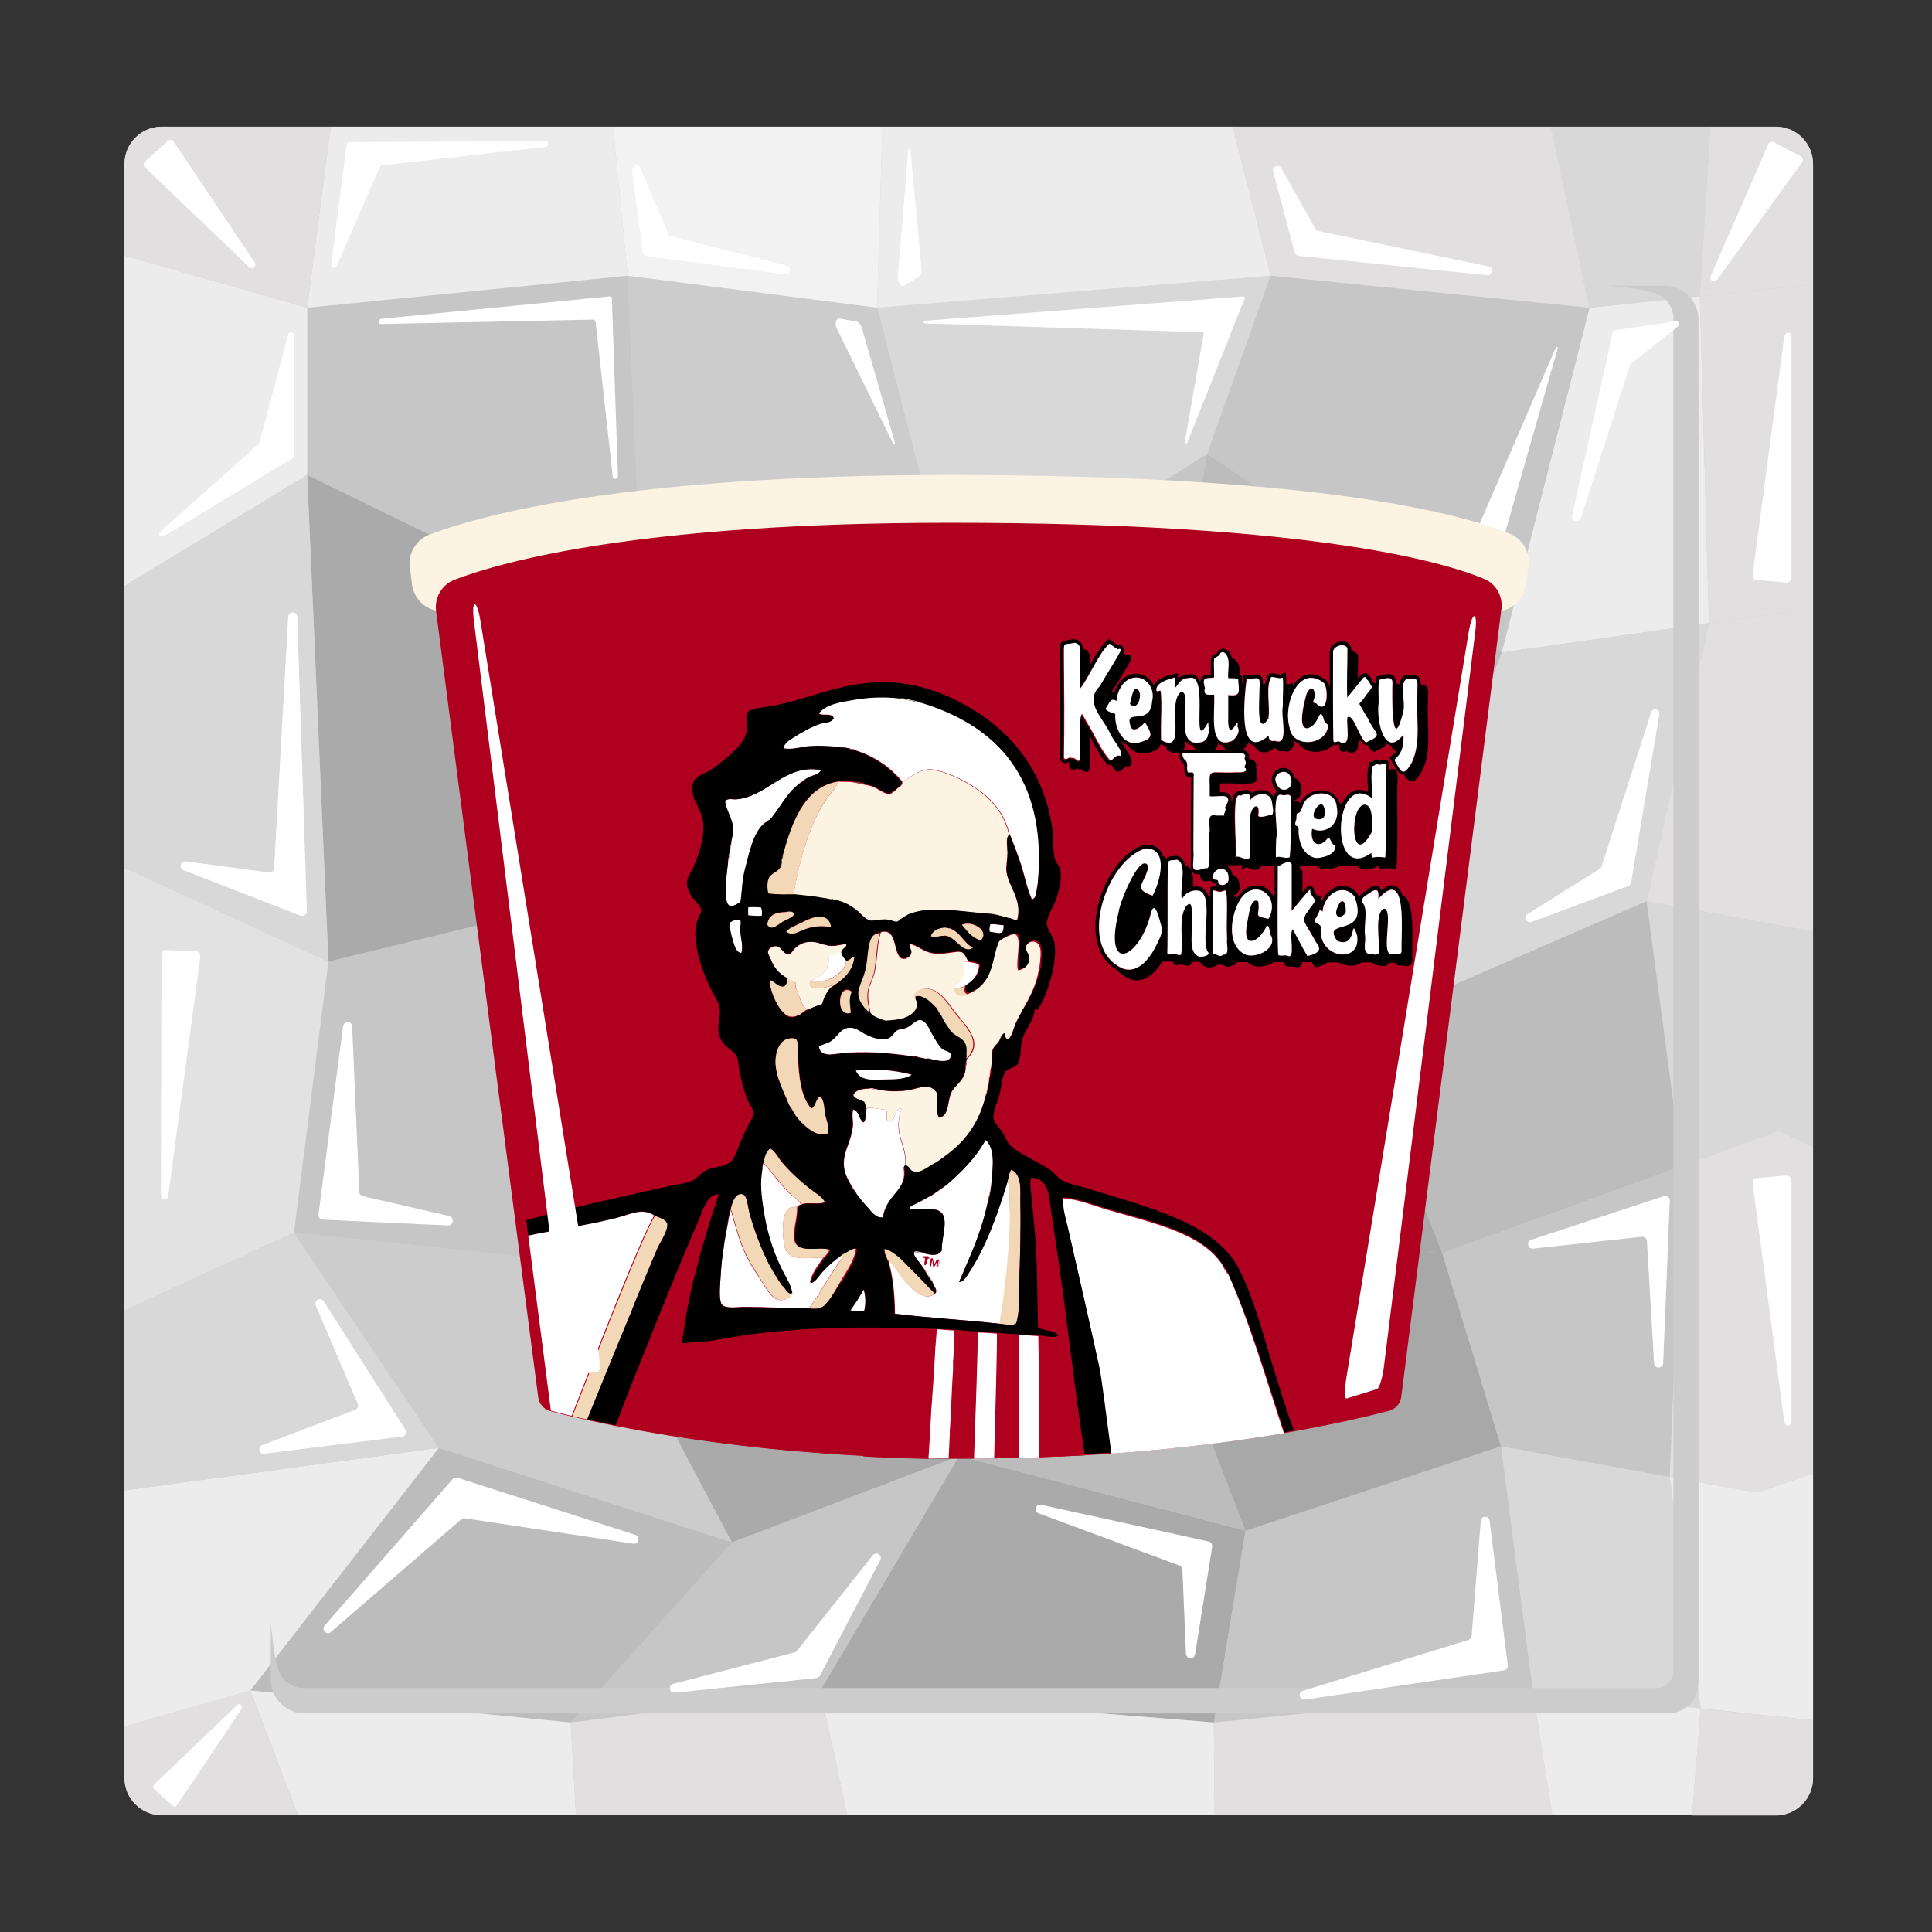 <?xml version="1.0" encoding="UTF-8"?> <svg xmlns="http://www.w3.org/2000/svg" xmlns:xlink="http://www.w3.org/1999/xlink" version="1.1" id="Слой_1" x="0px" y="0px" viewBox="0 0 700 700" style="enable-background:new 0 0 700 700;" xml:space="preserve"><rect x="0" y="0" width="700" height="700" fill="#333333" stroke="none"/> <style type="text/css"> .st0{fill:#CACACA;} .st1{fill:#BCBCBC;} .st2{fill:#D8D8D8;} .st3{fill:#AAAAAA;} .st4{fill:#C6C6C6;} .st5{fill:#EDECEC;} .st6{fill:#CCCCCC;} .st7{fill:#E2E2E2;} .st8{fill:#E1DFDF;} .st9{fill:#F2F2F2;} .st10{fill:#A8A8A8;} .st11{fill:#FFFFFF;} .st12{fill:#FDF3E3;} .st13{fill:#B0001F;} .st14{fill-rule:evenodd;clip-rule:evenodd;fill:#7E6168;} .st15{fill-rule:evenodd;clip-rule:evenodd;fill:#F2D8B7;} .st16{fill-rule:evenodd;clip-rule:evenodd;fill:#FDF3E3;} .st17{fill-rule:evenodd;clip-rule:evenodd;} .st18{fill-rule:evenodd;clip-rule:evenodd;fill:#B0001F;} .st19{fill-rule:evenodd;clip-rule:evenodd;fill:#FFFFFF;} .st20{fill:#F2D8B7;} </style> <g> <path class="st0" d="M656.9,59.4v584.8c0,7.4-6,13.5-13.5,13.5H58.6c-7.4,0-13.5-6-13.5-13.5V59.4c0-7.4,6-13.5,13.5-13.5h584.8 C650.9,45.9,656.9,52,656.9,59.4z"></path> <g> <polygon class="st1" points="159,524.6 90.6,612.5 206.8,624.1 265.2,558.8 "></polygon> <polygon class="st1" points="522.5,454 609.3,422.5 596.6,326.5 490.4,372.6 "></polygon> <polygon class="st2" points="555.3,612.5 616.2,619 616.2,619 605,535.1 605,535.1 543.8,524 "></polygon> <polygon class="st3" points="347.5,527.5 297.2,612.5 439.8,624.1 451.3,554.6 "></polygon> <polygon class="st4" points="211.8,325.8 119,348.4 106.5,446.5 211.6,457.6 "></polygon> <polygon class="st5" points="619.2,225.8 619.2,225.8 615.9,107.3 575.9,111.5 544.1,236.4 "></polygon> <polygon class="st4" points="227.4,99.9 111.3,111.5 111.3,172.1 233.1,231.6 "></polygon> <polygon class="st5" points="318.2,404.2 409.5,446.5 408.1,330.5 304.3,366.9 "></polygon> <polygon class="st2" points="437.4,164.5 460.4,99.9 317.8,111.5 346.1,221.5 "></polygon> <polygon class="st5" points="227.4,99.9 111.3,111.5 119.8,45.9 222.1,45.9 "></polygon> <polygon class="st5" points="460.4,99.9 317.8,111.5 319.7,45.9 446.6,45.9 "></polygon> <polygon class="st2" points="619.7,45.9 615.9,107.3 575.9,111.5 561.9,45.9 "></polygon> <polygon class="st5" points="208.7,657.7 108,657.7 90.7,612.5 206.8,624.1 "></polygon> <polygon class="st5" points="440.1,657.7 307,657.7 297.2,612.5 439.8,624.1 "></polygon> <polygon class="st5" points="616.2,619 613.1,657.7 562.4,657.7 555.3,612.5 "></polygon> <polygon class="st3" points="233.1,231.6 111.3,172.1 119,348.4 211.8,325.8 "></polygon> <polygon class="st2" points="544.1,236.4 490.4,372.6 596.6,326.5 619.2,225.8 "></polygon> <polygon class="st4" points="408.1,330.5 437.4,164.5 346.1,221.5 304.3,366.9 "></polygon> <polygon class="st1" points="318.2,404.2 347.5,527.5 451.3,554.6 409.5,446.5 "></polygon> <polygon class="st6" points="211.6,457.6 106.5,446.5 159,524.6 265.2,558.8 "></polygon> <polygon class="st4" points="543.8,524 605,535.1 609.5,423.6 609.3,422.5 522.5,454 "></polygon> <polygon class="st5" points="159,524.6 90.7,612.5 45.1,625.5 45.1,540 "></polygon> <polygon class="st5" points="111.3,172.1 45.1,212.3 45.1,92.6 111.3,111.5 "></polygon> <polygon class="st7" points="119,348.4 106.5,446.6 45.1,474.8 45.1,314.4 "></polygon> <path class="st8" d="M119.8,45.9l-8.5,65.6L45.1,92.6V59.4c0-7.4,6-13.5,13.5-13.5H119.8z"></path> <path class="st8" d="M108,657.7H58.6c-7.4,0-13.5-6-13.5-13.5v-18.7l45.5-13L108,657.7z"></path> <polygon class="st2" points="119,348.4 45.1,314.4 45.1,212.3 111.3,172.1 "></polygon> <polygon class="st2" points="159,524.6 45.1,540 45.1,474.8 106.5,446.6 "></polygon> <polygon class="st1" points="304.3,366.9 211.8,325.8 211.6,457.6 318.2,404.2 "></polygon> <polygon class="st4" points="265.2,558.8 206.8,624.1 297.2,612.5 347.5,527.5 "></polygon> <polygon class="st6" points="346.1,221.5 317.8,111.5 227.4,99.9 233.1,231.6 "></polygon> <polygon class="st9" points="319.7,45.9 317.8,111.5 227.4,99.9 222.1,45.9 "></polygon> <polygon class="st8" points="307,657.7 208.7,657.7 206.8,624.1 297.2,612.5 "></polygon> <polygon class="st5" points="346.1,221.5 233.1,231.6 211.8,325.8 304.3,366.9 "></polygon> <polygon class="st3" points="211.6,457.6 265.2,558.8 347.5,527.5 318.2,404.2 "></polygon> <polygon class="st10" points="409.5,446.5 522.5,454 490.4,372.6 408.1,330.5 "></polygon> <polygon class="st4" points="544.1,236.4 575.9,111.5 460.4,99.9 437.4,164.5 "></polygon> <polygon class="st4" points="451.3,554.6 439.8,624.1 555.3,612.5 543.8,524 "></polygon> <polygon class="st8" points="575.9,111.5 460.4,99.9 446.6,45.9 561.9,45.9 "></polygon> <polygon class="st8" points="562.4,657.7 440.1,657.7 439.8,624.1 555.3,612.5 "></polygon> <polygon class="st1" points="408.1,330.5 490.4,372.6 544.1,236.4 437.4,164.5 "></polygon> <polygon class="st10" points="451.3,554.6 543.8,524 522.5,454 409.5,446.5 "></polygon> <polygon class="st5" points="656.9,533.9 656.9,623.3 616.2,619 605,535.1 636.6,540.8 "></polygon> <polygon class="st8" points="656.9,103 656.9,226.3 649.1,221.5 619.2,225.8 615.9,107.3 "></polygon> <polygon class="st2" points="656.9,337.5 656.9,415.5 644.3,409.8 609.4,422.5 596.6,326.5 "></polygon> <path class="st8" d="M656.9,59.4V103l-41,4.3l3.8-61.4h23.7C650.9,45.9,656.9,52,656.9,59.4z"></path> <path class="st8" d="M656.9,623.3v21c0,7.4-6,13.5-13.5,13.5h-30.3l3.1-38.7L656.9,623.3z"></path> <polygon class="st8" points="656.9,226.3 656.9,337.5 596.6,326.5 619.2,225.8 649.1,221.5 "></polygon> <polygon class="st8" points="656.9,415.5 656.9,533.9 636.6,540.8 605,535.1 609.5,423.6 609.4,422.5 644.3,409.8 "></polygon> </g> <path class="st6" d="M101.4,606.3c1.3,3,5,5.3,8.2,5.3l490.5,0c3.4,0,6.2-2.8,6.2-6.2V115c0-3.2-2.4-7-5.3-8.2 c-3.5-1.5-6.8-2.1-18.3-3.3h20.4c6.8,0,12.3,5.5,12.3,12.3v494c0,6.1-4.9,11-11,11l-494,0c-6.8,0-12.3-5.5-12.3-12.3V588 C99.3,599.5,99.9,602.8,101.4,606.3z"></path> <g> <path class="st11" d="M138.1,115.5l82.6-8.1c0.5-0.1,1,0.4,1,0.9l2.2,64.2c0,1.2-1.8,1.4-1.9,0.1l-6.2-56c-0.1-0.5-0.5-0.9-1-0.8 l-76.7,1.6C137,117.5,136.9,115.7,138.1,115.5z"></path> <path class="st11" d="M229,61.8l3.9,29.6c0.1,0.7,0.7,1.3,1.4,1.4l50.1,6.6c2,0.3,2.6-2.7,0.6-3.2l-41.8-10.6 c-0.5-0.1-0.9-0.5-1.1-1l-10-23.6C231.4,59.1,228.8,59.9,229,61.8z"></path> <path class="st11" d="M335.2,116.2l115.3-8.8c0.4,0,0.6,0.3,0.5,0.7l-20.8,52.2c-0.2,0.6-1,0.3-0.9-0.3l6.8-39 c0.1-0.3-0.2-0.6-0.5-0.6l-100.5-3.2C334.6,117.1,334.5,116.2,335.2,116.2z"></path> <path class="st11" d="M461.3,62.2l7.8,29.3c0.2,0.7,0.7,1.1,1.4,1.2l68.2,7c2.1,0.2,2.5-2.8,0.5-3.2l-61.5-12.8 c-0.5-0.1-0.9-0.4-1.1-0.8L464.3,61C463.3,59.3,460.8,60.3,461.3,62.2z"></path> <path class="st11" d="M569.6,186.9l14.6-66c0.1-0.7,0.7-1.2,1.4-1.3l21.5-3.2c1.1-0.2,1.7,1.2,0.8,1.9l-16.3,12.9 c-0.5,0.2-0.8,0.6-1,1l-17.8,55.5C572.1,189.7,569.1,188.9,569.6,186.9z"></path> <path class="st11" d="M601.2,258.9L591,319.7c-0.1,0.6-0.5,1.1-1,1.3l-35,13c-1.9,0.7-3.1-1.9-1.4-2.9l26-16.3 c0.3-0.2,0.6-0.5,0.7-0.9l17.9-55.7C598.7,256.2,601.6,256.9,601.2,258.9z"></path> <path class="st11" d="M494.1,188.9l46.6,17.3c0.4,0.2,0.9,0,1-0.5l22.7-79.5c0.1-0.5-0.5-0.7-0.7-0.3l-28.3,65.5 c-0.2,0.3-0.5,0.5-0.8,0.4L494.1,188.9z"></path> <path class="st11" d="M554.8,449.2l48-15.8c1.1-0.4,2.2,0.5,2.2,1.6l-2.4,58.9c-0.1,2.1-3.2,2.1-3.3,0l-2.6-44.3 c-0.1-0.9-0.9-1.6-1.8-1.5l-39.4,4.3C553.5,452.6,552.9,449.8,554.8,449.2z"></path> <path class="st11" d="M539.7,551l6.6,52.4c0.1,0.9-0.5,1.7-1.4,1.8l-72.1,10.6c-2,0.3-2.7-2.6-0.7-3.2l59.9-18.4 c0.6-0.2,1.1-0.8,1.2-1.4l3.3-41.7C536.6,549.1,539.4,549,539.7,551z"></path> <path class="st11" d="M433,599.4l6.2-39c0.1-0.9-0.4-1.7-1.3-1.9l-60.7-13.3c-2-0.4-2.8,2.4-0.9,3.1l51,18.9 c0.6,0.2,1,0.8,1.1,1.5l1.3,30.5C429.8,601.2,432.7,601.3,433,599.4z"></path> <path class="st11" d="M295.8,608l-51.3,5.3c-2,0.2-2.5-2.7-0.6-3.2l44-11.4c0.3-0.1,0.7-0.3,0.9-0.6l27.4-34.6 c1.2-1.6,3.7,0,2.7,1.8l-21.8,41.8C296.8,607.6,296.4,607.9,295.8,608z"></path> <path class="st11" d="M230.2,556.1l-64.5-20.7c-0.6-0.2-1.3,0-1.7,0.5L117.6,589c-1.3,1.5,0.8,3.7,2.3,2.3l47.2-40.8 c0.4-0.3,0.8-0.5,1.3-0.4l61.1,9.2C231.5,559.6,232.1,556.7,230.2,556.1z"></path> <path class="st11" d="M95.8,526.7l49.9-6.2c1.2-0.1,1.8-1.5,1.2-2.5l-29.6-46.5c-1.1-1.7-3.7-0.3-2.9,1.5l15.2,35.6 c0.4,0.9-0.1,1.9-0.9,2.2L95,523.6C93.2,524.2,93.8,527,95.8,526.7z"></path> <path class="st11" d="M162.3,444l-45.3-2.1c-1,0-1.7-0.9-1.6-1.9l8.9-68.2c0.3-2,3.2-1.9,3.3,0.1l2.6,60c0,0.7,0.6,1.4,1.3,1.5 l31.3,7.2C164.7,441.2,164.3,444.1,162.3,444z"></path> <path class="st11" d="M111.2,330.1l-3.5-106.6c-0.1-2.1-3.2-2.1-3.3,0l-5.1,91.1c-0.1,1-0.9,1.7-1.9,1.5l-30.1-4 c-1.9-0.3-2.6,2.5-0.8,3.2l42.4,16.5C110.1,332.1,111.2,331.3,111.2,330.1z"></path> <path class="st11" d="M59.3,194.3l46.7-28.3c0.3-0.2,0.5-0.5,0.5-0.9v-43.6c0-1.2-1.8-1.5-2.1-0.3L94,160.4 c-0.1,0.2-0.2,0.4-0.3,0.5l-35.6,31.7C57.1,193.5,58.2,195,59.3,194.3z"></path> <path class="st11" d="M62.9,51.3l29.4,43.8c0.9,1.3-0.9,2.8-2,1.7L52.5,60.6c-0.6-0.5-0.5-1.4,0-2l8.4-7.6 C61.5,50.5,62.5,50.6,62.9,51.3z"></path> <path class="st11" d="M72.5,347.3l-11.5,85.5c-0.3,2.6-2.7,2.4-2.7-0.3l0.2-86c0-1.3,0.7-2.3,1.4-2.3l11.3,0.5 C72.1,344.7,72.7,345.9,72.5,347.3z"></path> <path class="st11" d="M649.1,428.3l0,86.2c0,2.6-2.3,2.7-2.7,0.1l-11.3-85.2c-0.2-1.3,0.3-2.4,1.1-2.5l11.2-1 C648.3,425.8,649.1,427,649.1,428.3z"></path> <path class="st11" d="M649.1,208.7l0-86.2c0-2.6-2.3-2.7-2.7-0.1l-11.3,85.2c-0.2,1.3,0.3,2.4,1.1,2.5l11.2,1 C648.3,211.1,649.1,210,649.1,208.7z"></path> <path class="st11" d="M653,58.7l-30.9,42.7c-0.9,1.3-3,0.1-2.3-1.3l20.9-47.9c0.3-0.7,1.2-1,1.9-0.7l10,5.2 C653.2,57.1,653.4,58,653,58.7z"></path> <path class="st11" d="M64.1,654.1l23.4-34.9c0.7-1.1-0.7-2.3-1.6-1.4l-30.1,28.8c-0.4,0.4-0.4,1.2,0,1.6l6.7,6 C63,654.8,63.7,654.7,64.1,654.1z"></path> <path class="st11" d="M125.6,52.3L120,95.8c-0.2,1.2,1.5,1.7,2,0.6l15.6-35.9c0.2-0.3,0.5-0.6,0.8-0.6l59.3-6.7 c1.3-0.2,1.2-2.1-0.1-2.1l-70.9,0.4C126.1,51.4,125.7,51.8,125.6,52.3z"></path> <path class="st11" d="M304.2,115.4l6.1,1.1c0.8,0.1,1.5,1,1.9,2.1l12,41.6c0.2,0.7-0.3,1.2-0.6,0.5l-20.4-41.7 C302.3,117.4,302.9,115.2,304.2,115.4z"></path> <path class="st11" d="M327.6,103.5l5.3-3.2c0.7-0.4,1-1.4,1-2.7l-4-43.1c-0.1-0.7-0.7-1-0.8-0.3l-3.8,46.3 C325.2,102.4,326.6,104.2,327.6,103.5z"></path> </g> <g> <path class="st12" d="M552.9,211.8l0.9-6.7c0.6-5-2.1-9.8-6.7-11.7c-17.3-7.1-68.6-21.3-203.1-21.3c-117.4,0-170,14.6-188.4,21.6 c-4.8,1.8-7.8,6.7-7.1,11.9l0.8,6.2c0.7,5.6,5.5,9.7,11.1,9.7l381.6,0C547.4,221.5,552.2,217.3,552.9,211.8z"></path> <path class="st13" d="M544,220.7l-0.1,0.6l-21.1,166.1l-15.1,118.7c-0.3,2.5-2.1,4.5-4.5,5.1c-10.9,2.8-22.5,5.3-34.8,7.5 c-1.1,0.2-2.2,0.4-3.4,0.6c-19.5,3.3-40.5,5.8-62.5,7.4c-3.2,0.2-6.4,0.4-9.7,0.6c-5.4,0.3-10.9,0.5-16.4,0.7 c-2.5,0.1-5,0.2-7.5,0.2c-2.9,0.1-5.9,0.1-8.9,0.2c-2.4,0-4.9,0.1-7.3,0.1h-1.2c-2.7,0-5.3,0-7.9,0c-2.4,0-4.9-0.1-7.3-0.1 c-5.3-0.1-10.5-0.3-15.6-0.5c-2.7-0.1-5.3-0.2-8-0.4c-30.4-1.6-58.9-5-84.6-9.9c-0.9-0.2-1.8-0.4-2.7-0.5 c-0.9-0.2-1.8-0.3-2.7-0.5c-3.5-0.7-7-1.5-10.4-2.2c-1.8-0.4-3.6-0.8-5.3-1.2c-2.5-0.6-5-1.2-7.5-1.9c0,0,0,0,0,0 c-2.4-0.6-4.2-2.6-4.5-5.1l-15.4-118.4l-21.6-166.4l0-0.1c-0.6-4.9,2.2-9.6,6.8-11.3c17.6-6.7,67.7-20.6,179.4-20.6 c127.6,0,176.6,13.4,193.2,20.2C541.9,211.3,544.6,215.9,544,220.7z"></path> <g> <g> <path d="M517.4,262.5c-0.1-2.8-0.2-5.5,0-8.1v-0.1c0-0.8,0-1.5,0-2c0-1.7,0.1-2.8-0.6-3.6c-0.5-0.6-1.3-0.7-2-0.7 c0-1.1-0.2-2-0.8-2.7c-0.9-1-2.4-0.9-4.5-0.7l-0.2,0l-0.2,0.1c-1.3,0.6-1.8,1.8-2,3.3c-0.3-0.2-0.8-0.3-1.2-0.3h-0.1 c0-0.1,0-0.2,0-0.3c0-1.4-0.5-2.1-0.9-2.5c-1.2-1.1-3-0.6-4.4-0.2c-0.3,0.1-0.7,0.2-0.9,0.2l-0.8,0.2l-0.2,1 c-0.1,0.5-0.2,1.1-0.2,1.6c-0.2-0.2-0.4-0.2-0.6-0.3c-0.1-0.1-0.1-0.2-0.2-0.3c-0.3-0.6-0.7-1.2-1.2-1.8 c-0.3-0.8-0.8-1.2-1.5-1.4c-1.2-0.2-2.1,0.9-2.7,1.7c-0.1,0.1-0.2,0.2-0.2,0.3c0-0.3,0-0.6,0-0.9c0-2.4,0.1-4.8,0.1-7.1v-0.1 l0-0.1c-0.3-1.1-1.2-1.7-2.5-1.8v-1.2l-0.1-0.2c-0.5-2-2.7-2.4-4.6-1.9c-2.1,0.6-3.4,2.4-3.1,4.4c0,3.3,0,6.5,0,9.7v2.1 c0,0,0,0-0.1,0c-0.2-1-0.6-1.8-1.2-2.3l-0.1-0.1c-3.4-2.7-6.9-2.8-9.8-0.4c-0.8,0.6-1.5,1.4-2.1,2.4l-0.1-1l-1,0.4 c-0.2,0.1-0.5,0.1-0.7,0.1c-0.2,0-0.4,0-0.6-0.1c0-0.8-0.1-1.6-0.1-2.3l-0.2-1.8l-1.5,0.6c-0.5,0.2-1,0.1-1.7-0.1 c-0.6-0.1-1.3-0.3-2.1-0.2l-0.6,0l-0.3,0.6c-0.6,1-0.9,2.1-1.1,3.2c-0.1,0-0.2,0-0.3,0c-0.2,0-0.4,0-0.6,0 c0-1.3-0.2-2.2-0.7-2.8c-0.8-0.8-1.7-0.7-2.7-0.6c-0.6,0.1-1.5,0.2-2.4,0.1l-1.2-0.1l-0.2,1.5c-0.1,0.6-0.1,1.3-0.2,1.9 c0,0-0.1,0-0.1,0c-0.1-0.6-0.1-1.2-0.1-1.8l0-1l-0.8-0.3c0-0.3,0-0.7,0-1c0-1.7-0.3-3.5-1.7-4.7l0,0l0,0 c-0.3-0.2-0.7-0.4-1.1-0.4c-0.2-1.1-0.7-2.1-1.6-2.9l-0.1-0.1c-0.8-0.6-1.9-0.7-2.7-0.2c-0.5,0.3-0.8,0.7-1,1.3 c-0.1,0.1-0.2,0.1-0.4,0.2c-0.3,0.2-0.7,0.3-1.1,0.7c-0.9,0.5-0.8,1.7-0.8,6c0,0.3,0,0.6,0,0.9c-0.2,0-0.4,0-0.6,0 c-0.9,0-2.1,0.1-2.8,1.2c-0.3,0.5-0.4,1.1-0.4,1.7c-0.3-1-0.8-1.8-1.4-2.4c-0.6-0.5-1.6-1-3-0.6c-1.6-0.1-2.8,0.7-3.7,1.5v-0.3 l0-1.7l-1.5,0.3c-4,0.9-6.4,2.3-7.3,4.1c-0.3-0.7-0.7-1.3-1.3-1.9c-1.9-2.1-4.7-2.9-7.3-1.9c-2.7,0.9-4.5,3.4-5.5,6.1h-1 c0.7-1.2,1.5-2.5,2.4-3.9c1.6-2.6,3.3-5.3,4.4-7.6l0.1-0.2v-0.3c0-0.9-0.6-1.5-1.3-1.5c-0.2,0-0.4,0-0.6,0.1 c-0.3-0.2-0.7-0.4-1-0.6c0-0.1,0.1-0.2,0.1-0.2l0.2-0.3l0-0.4c0-0.8-0.4-1.5-0.9-1.8c-0.4-0.2-0.9-0.2-1.3-0.1 c-0.8-0.5-1.4-0.9-2.3-1.6l-0.9-0.7l-0.7,0.6c-2.2,1.9-4.2,5.3-6.1,8.7l0-0.3c0.1-2,0.2-4.9-2.6-5.4c-0.2-1.6-0.9-3.3-3.2-3.5 l-0.2,0l-0.2,0c-1,0.2-1.7,0.3-2.2,0.4c-2.6,0.2-2.6,1.5-2.6,4.4l0,1.2l0,1c0.1,11.8,0.2,24.1,0,36.1l0,0.5l0.3,0.4 c1,1.4,2.4,0.8,2.9,0.5c0.1,0,0.2-0.1,0.2-0.1c0,0.5,0,1.1,0,1.6v0.3l0.2,0.3c0.5,0.6,1,0.7,1.3,0.7c0.4,0,0.8-0.2,1.1-0.3 c0.2-0.1,0.4-0.2,0.5-0.2c0,0,0,0,0.1,0.1l0.5,0.5l0.5-0.4c0.1,0.1,0.4,0.3,0.6,0.4c0.4,0.3,0.9,0.7,1.4,0.7 c0.3,0,1.2-0.2,1.3-1.7c0-0.3,0-1,0-3.3c0-1.7-0.1-5.1,0-7.9c0.2,0.3,0.4,0.7,0.6,1.1c1.6,3.1,3.3,6.2,5.5,8.8l0.3,0.4l0.5,0 c0.3,0,0.5,0,0.7-0.1c0.6,0.8,1.1,1.6,1.8,2.3l0.2,0.3l0.3,0h0.1c0.9,0,1.6-0.7,2.1-1.2c0.5-0.5,0.8-0.8,1.1-0.8 c0.1,0,0.2,0,0.4,0.1l0.4,0.2l0.4-0.3c0.4-0.3,0.6-0.7,0.7-1.2c0.2-1.4-0.8-3-2.4-5.5c-0.5-0.8-1.1-1.6-1.4-2.2h0.3 c0.7,0.6,1.4,1,2.1,1.3c0.1,0.1,0.1,0.2,0.2,0.3c1.5,1.8,3.3,2.7,5.3,2.7c0.4,0,0.8,0,1.1-0.1h0c0.3-0.1,0.7-0.1,1-0.2 c2.5-0.6,3.8-1.5,4.2-2.7c0.1-0.1,0.1-0.3,0.1-0.4c0.8,0.4,1.5,0.7,2.2,0.8v0.6l0,0.6l0.5,0.3c1.3,0.8,2.4,1.1,3.2,1.1 c0.2,0,0.5,0,0.7-0.1c0.5-0.1,1-0.4,1.3-0.8c0.2-0.2,0.3-0.4,0.5-0.7c0.4-0.7,0.6-1.6,0.6-2.7h0.2c0.1,0.1,0.2,0.3,0.4,0.4 c0.6,0.6,1.4,0.9,2.2,1.1c0.2,0.4,0.4,0.7,0.6,1c0,0,0,0,0.1,0.1c0.5,0.6,1.2,1.1,2,1.3c0.4,0.1,0.9,0.2,1.5,0.2 c0.5,0,1.1-0.1,1.7-0.2c0,0,0,0,0,0c0,0,0,0,0,0c0,0,0,0,0,0c0,0,0,0,0,0c0.1,0,0.3-0.1,0.5-0.2c0.7-0.2,1.3-0.7,1.8-1.2 c0.3-0.3,0.5-0.7,0.6-1c0.2-0.3,0.2-0.5,0.2-0.8c0,0,0,0,0-0.1c0.5,0.4,1.1,0.7,1.8,0.8c0.2,0.4,0.4,0.8,0.7,1.1 c0,0,0.1,0.1,0.1,0.1c0.7,0.9,1.7,1.3,2.9,1.4c0,0,0,0,0,0c0.1,0,0.1,0,0.2,0c0.4,0,0.9-0.1,1.4-0.2c0,0,0,0,0,0v0 c0.1,0,0.2,0,0.3-0.1l0,0.1l0,0.1l0.2-0.1c0,0,0,0,0,0v0l0.7-0.4c0.4-0.2,0.7-0.5,1.1-0.8c0.7-0.6,1.3-1.5,1.6-2.3 c0.2,0.2,0.4,0.3,0.6,0.5c0.5,0.3,1,0.5,1.5,0.6c0.2,0.4,0.4,0.8,0.7,1c0.8,1,1.7,1.5,2.9,1.5c1.2,0,2.5-0.6,4.1-1.7 c0.1,0.2,0.2,0.4,0.3,0.5c0.5,0.6,1.1,0.8,2,0.8c0.2,0,0.4,0,0.6-0.1c0.5,0.2,0.9,0.2,1.2,0.2c0.7,0,1.3-0.3,1.8-0.9 c0.6-0.7,0.8-1.7,0.9-2.9h0.1c0.5,0.3,1,0.6,1.5,0.8c1.3,2,3.5,3.1,6.3,3.1c2.3,0,4.7-0.9,6.3-2.5c0.6,0.2,1.2,0,1.6-0.1 c0.1,0,0.1,0,0.2-0.1c0.1,0.1,0.3,0.1,0.4,0.2c0,0.3,0,0.5,0,0.8v0l0,0c0.1,1.5,1,1.7,1.4,1.7c0.3,0,0.6-0.1,0.9-0.2 c0.1,0,0.2-0.1,0.3-0.1c0.7,0.4,1.4,0.6,1.9,0.6c0.6,0,1.2-0.2,1.6-0.7c0.7-0.8,0.8-2.1,0.8-3.6h0.8c0.4,0.6,0.9,1.1,1.4,1.4 l0.5,0.3l0.5-0.2c0,0,0.1,0,0.1-0.1c0.6,1.2,1.3,2.1,2,2.5l0.3,0.2l0.3-0.2c2.6-1.2,3.9-1.9,4.3-3c0.1,0.1,0.1,0.1,0.2,0.2 c0.3,0.2,0.7,0.3,1.1,0.4c0.2,0.3,0.3,0.5,0.5,0.8c0.5,0.7,1.1,1.2,1.7,1.5c-0.4,0.6-0.9,1.1-1.5,1.5l-0.9,0.8l1.1,2 c1.3,2.4,2.3,4.1,3.9,4.1c0,0,0,0,0,0c0.1,0,0.1,0,0.2,0c0.9,1.6,1.7,2.5,2.8,2.5c1.1,0,2.2-1.1,3.7-3.7l0,0l0,0 C517.8,274.4,517.6,268.3,517.4,262.5z M405.9,273.9c-1.8-0.9-2.5,1.9-4,1.8c-3.4-3.9-5.5-9.4-8.4-13.8c-0.6-1-1.1-1.8-1.6-2.8 c-1.4,0.1-0.6,15-0.8,16c-0.2,2.4-1.9-0.9-2.9-0.1c-1-1-2,1.1-2.9-0.1c0.2-12.4,0.1-24.8,0-37.2c0.1-5.4-0.3-3.6,3.8-4.6 c2.4,0.3,2.2,2.6,2.1,4.8c0,3.8-0.1,8.1-0.1,11.8c3.5-4.5,6.8-13,10.7-16.4c1.2,0.9,2,1.5,3.1,2.1c0.4-0.3,1-0.4,1,0.3 c-2,3.9-5.4,8.9-7.6,12.9c-5.8,5.8,1.1,11.3,3.8,17.3C402.9,267.7,407.5,272.7,405.9,273.9z M417.4,254.2 c-0.6,8.9-9.6,2.5-8,8.1c0.4,3.9,4.1,1.2,5.4-0.7c2.3,3.9,3.8,6-1.7,7.3c-5.9,1.9-9.5-4.9-9-10.2c-0.9-0.5-3.1-0.8-3.5-2 c1.3-1.7,1.7-4.1,3.9-2.7c0.3-3.3,2.1-7.1,5.3-8.2C414.4,244.2,418.8,248.9,417.4,254.2z M427.7,250.8c-5.2,3.8,2.5,23-7.1,17.4 c-0.2-8.3,0.4-11.3-0.1-17.6c-0.3-0.8-1.1,0.4-1.6-0.3c-0.3-2.9,4.7-4.2,6.6-4.7c0.1,7.9,0.3-0.1,5.1,0.2 c8-2.7,0.1,28.9,7.1,15.9c0,0.9,0,1.6,0.2,2.4c0.1,0.4-0.4,1,0.1,0.9c0,0.7-0.7,1.5-0.5,1.9c0,0-0.1,0.1-0.1,0.2 c0,0.1-0.7,1.4-1.9,1.8C424,272.1,432.9,249.7,427.7,250.8z M439.9,251.7c-1.6-0.1-4.2,0.7-3.3-2.3c-1.5-4.9,1.2-3.1,3.3-3.9 c0.1-0.2-0.2-6.7,0.1-6.8c0.6-0.6,1.3-0.6,1.9-1.2c0-1.1,1.2-1.3,1.9-0.7c2.3,2.1,0.9,6.1,1.2,9.1c1.2,0.1,2.4-0.1,3.6,0.3 c0.2,4.2,1.4,6.5-3.6,5.8c0,2.4,0,5.4,0,7.9c0,0,0,0,0,0c-0.2,5.4,0.9,6.3,3.2,2.1c0.5,0,0,1.4,0.2,1.6c1.1,1.6-0.6,4.2-2.2,5.1 c0,0,0,0,0,0C437.5,271.9,440.5,257.2,439.9,251.7z M462,268.5c-1.3,0.3-2.5-0.2-2.3-1.9v-0.1c-11.6,9.9-8.8-14.1-8.1-20.5 c4.1,0.3,5.1-2,4.6,4.3c0.1,3.1-1.3,17.1,3.3,10.1c0.7-4.6-1.1-11.4,1-15c1.5-0.1,2.8,0.8,4.2,0.2c0.3,3.3-0.1,6.9,0,10.3 C463.9,259.6,467.3,270.6,462,268.5z M467.2,263.4c-2.3-8.5,3.6-22.9,12.5-15.9c1.7,1.5,1.7,11.5-2.4,7.8 c-0.2-0.7-1.4-0.3-1.5-0.9c1.5-2.7,0-7.6-2.3-3c-0.7,2.6-3.5,12.5,0.2,12.6c3.8-0.8,4.2-6.1,5.2-5.1c0.6,0.8,0.7,1.7,1.1,2.7 c0.4,0.5,1.1,0.7,1.3,1.5C480.4,270.2,468.1,271.3,467.2,263.4z M494.9,269c-2.3-1.3-4.6-10.8-6.7-9.1 c-0.5,3.1,1.9,11.7-3.2,8.7c-0.8,0-1.8,1-1.9-0.5c-0.2-10.9-0.1-20.6-0.1-31.2c-0.5-3,4.6-4,5.2-1.9c0,5.7-0.2,12-0.1,17.8 c1.3-1.3,3.2-4,4.7-5.7c0.8-1,1.9-2.8,2.5-0.8c0.9,0.7,1.2,2,1.8,2.6c-0.5,1.3-1.9,2.4-2.6,3.7c-0.6,0.8-1.4,1.6-2,2.5 c1,1.8,2,3.6,3.1,5.3C498.2,266.3,501.5,266.1,494.9,269z M511.6,276.3c-3.2,5.5-3.9,3.3-6.3-1c2.7-2.3,3.5-4.9,3.3-9.2 c-6.8,9-9.9-4.9-9-11.3c0.1-2.7-0.3-5.8,0.2-8.4c1.6-0.3,4.9-1.8,4.9,1.1c-0.2,4.7-0.4,27.2,3.8,10.6c1-3.3-1.4-10.8,1.3-12 c4.7-0.5,3.8,0.2,3.8,5.3C513,259.4,515.2,268.7,511.6,276.3z"></path> <path d="M411,249.7c-0.7,1.1-1.2,3.7-1.6,5.4C412.9,258.6,414.6,248.6,411,249.7z"></path> <path class="st11" d="M405.9,273.9c1.6-1.2-3-6.2-3.6-8c-2.7-6-9.7-11.5-3.8-17.3c2.2-4,5.6-9,7.6-12.9c0-0.8-0.7-0.7-1-0.4 c-1.1-0.6-1.9-1.2-3.1-2.1c-3.9,3.4-7.2,12-10.7,16.4c0-3.8,0.1-8,0.1-11.9c0.1-2.2,0.3-4.5-2.1-4.8c-4.1,1-3.8-0.9-3.8,4.6 c0.1,12.4,0.2,24.7,0,37.1c0.9,1.2,1.9-0.8,2.9,0.1c0.9-0.9,2.7,2.5,2.9,0c0.2-1-0.6-15.9,0.8-16c0.6,1,1.1,1.8,1.6,2.8 c2.9,4.5,5,10,8.4,13.8C403.4,275.8,404.1,273.1,405.9,273.9z"></path> <path class="st11" d="M417.4,254.2c1.4-5.4-3-10-7.6-8.4c-3.2,1-5,4.8-5.3,8.2c-2.2-1.5-2.6,1-3.9,2.7c0.3,1.2,2.5,1.5,3.5,2 c-0.4,5.3,3.2,12.2,9,10.2c5.4-1.4,3.9-3.5,1.7-7.3c-1.2,1.9-5,4.6-5.4,0.7C407.8,256.8,416.8,263.1,417.4,254.2z M411,249.7 c3.7-1.1,1.9,8.9-1.6,5.4C409.8,253.4,410.3,250.8,411,249.7z"></path> <path class="st11" d="M467.2,263.4c0.9,7.9,13.3,6.8,14-0.4c-0.2-0.7-0.9-1-1.3-1.5c-0.4-1-0.4-1.9-1.1-2.7 c-1-0.9-1.4,4.3-5.2,5.1c-3.7-0.1-0.9-10-0.2-12.6c2.3-4.6,3.9,0.3,2.3,3c0.1,0.6,1.3,0.2,1.5,0.9c4.1,3.8,4.1-6.2,2.4-7.8 C470.8,240.5,464.8,254.9,467.2,263.4z"></path> <path class="st11" d="M508.5,266.1c0.2,4.3-0.6,6.9-3.3,9.2c2.4,4.4,3.2,6.5,6.3,1c3.6-7.6,1.4-16.9,2-25c0-5.1,0.9-5.8-3.8-5.3 c-2.8,1.2-0.3,8.7-1.3,12c-4.2,16.6-4.1-5.9-3.9-10.6c0-2.9-3.3-1.3-4.8-1.1c-0.5,2.6-0.1,5.7-0.2,8.4 C498.6,261.2,501.7,275.1,508.5,266.1z"></path> <path class="st11" d="M439.9,251.7c0.5,5.5-2.4,20.2,6.3,16.8c0,0,0,0,0,0c1.7-0.9,3.3-3.5,2.2-5.1c-0.2-0.2,0.3-1.6-0.2-1.6 c-2.3,4.1-3.4,3.3-3.2-2.1c0,0,0,0,0,0c0-2.4,0-5.4,0-7.9c5,0.7,3.8-1.6,3.6-5.8c-1.2-0.4-2.4-0.2-3.6-0.3c-0.3-3,1.1-7-1.2-9.1 c-0.7-0.5-1.8-0.4-1.9,0.7c-0.7,0.6-1.3,0.7-1.9,1.3c-0.4,0.1,0,6.6-0.1,6.8c-2.1,0.8-4.8-1-3.3,3.9 C435.7,252.4,438.3,251.6,439.9,251.7z"></path> <path class="st11" d="M483.1,268.1c0.1,1.5,1.1,0.5,1.9,0.5c5.1,3,2.6-5.6,3.2-8.7c2.1-1.7,4.4,7.7,6.7,9.1 c6.7-2.9,3.4-2.7,0.7-8.7c-1.1-1.7-2.1-3.5-3.1-5.3c0.6-0.9,1.5-1.6,2-2.5c0.7-1.3,2.1-2.3,2.6-3.7c-0.6-0.6-0.9-1.9-1.8-2.6 c-0.7-2-1.7-0.2-2.5,0.8c-1.5,1.7-3.4,4.4-4.7,5.7c-0.2-5.8,0.1-12,0.1-17.8c-0.6-2.1-5.7-1.1-5.2,1.9 C483,247.5,482.9,257.2,483.1,268.1z"></path> <path class="st11" d="M435.6,268.8c1.2-0.3,1.9-1.7,1.9-1.8c0,0,0.1-0.2,0.1-0.2c-0.2-0.4,0.5-1.2,0.5-1.9c-0.5,0,0-0.6-0.1-0.9 c-0.2-0.8-0.2-1.5-0.2-2.4c-7,13,0.9-18.6-7.1-15.9c-4.8-0.3-4.9,7.7-5.1-0.2c-2,0.5-7,1.8-6.6,4.7c0.5,0.8,1.3-0.5,1.6,0.3 c0.5,6.3-0.1,9.3,0.1,17.6c9.6,5.6,1.9-13.5,7.1-17.3C432.9,249.7,424,272.1,435.6,268.8z"></path> <path class="st11" d="M459.7,266.5C459.7,266.6,459.7,266.6,459.7,266.5c-0.1,1.8,1,2.2,2.3,1.9c5.3,2.1,1.9-8.9,2.8-12.6 c-0.1-3.4,0.3-7,0-10.3c-1.4,0.6-2.7-0.3-4.2-0.2c-2.1,3.6-0.3,10.3-1,15c-4.6,7.1-3.2-7-3.3-10.1c0.5-6.3-0.5-4-4.6-4.3 C450.9,252.4,448.1,276.5,459.7,266.5z"></path> </g> <g> <path d="M505.8,279.1c-0.2-0.2-0.5-0.5-1.1-0.5c-0.4,0-0.8,0.1-1.2,0.3c0,0,0,0-0.1,0c0-0.3,0-0.5,0-0.8 c0.1-0.5,0.2-1.7-0.6-2.4c-0.8-0.8-1.8-0.4-2.5-0.2c-0.2,0.1-0.4,0.1-0.6,0.2c-1.2-0.8-2.1,0-2.4,0.3c0,0-0.1,0-0.1,0.1 l-0.9-0.1l-0.3,1.1c-0.7,2.3-0.6,5.1-0.4,7.8c0,0.4,0,0.9,0.1,1.3l-0.1,0.1l0,0.6c-3-1.4-5.8-0.8-7.9,1.9 c-0.6,0.7-1.1,1.6-1.5,2.6c-0.3-0.3-0.7-0.6-1.1-0.8c-0.8-2.4-2.8-3.9-5.5-4.2c-3.2-0.3-7,1.2-8.5,4.6c-0.1-0.1-0.1-0.2-0.2-0.2 c-0.5-0.6-1.2-0.6-1.4-0.6c-0.2,0-0.5,0-0.7,0.1V290c0.9-0.2,1.7-0.7,2.2-1.6c0.7-1.1,0.8-2.5,0.3-4c-0.4-1.3-1.3-2.3-2.4-2.6 c0-0.2-0.1-0.3-0.1-0.5c-0.5-1.7-1.7-2.8-3.2-3c-1.7-0.3-3.5,0.6-4.3,2.1c-0.7,1.3-0.7,2.9,0.1,4.4c0.4,0.9,0.9,1.5,1.4,2 c-0.2,0.1-0.4,0.2-0.5,0.3c-0.4,0.4-0.7,0.9-1,1.5c-1-1.9-3-2.7-5.6-2.2c-0.8,0.2-1.5,0.5-2.2,0.9c-0.1-0.2-0.2-0.3-0.4-0.5 c-1.1-1-2.5-0.6-3.9,0c-0.5-0.1-1,0-1.4,0.3c-0.7,0.5-1.2,1.6-1.4,3.4c-0.1,0-0.2,0-0.3,0c0.1-0.7,0.1-1.4-0.2-2 c-0.7-1.4-2.2-1.5-3.9-1.5c0-1.5-0.1-2.8,0.2-3c0.1-0.2,0.7-0.2,1.6-0.2c0.4,0,1,0,1.6,0c0.8,0,1.9,0.1,3.2,0.1h0.1 c0.4,0,0.8,0,1.2,0c0.4,0,0.8,0,1.3,0h0.1c0.2,0,0.5,0,0.8,0c2.6,0,3.1-0.9,3.2-1.2c0.2-0.3,0.3-0.9-0.1-1.7l-0.1-0.2 c0.3-0.6,0.6-1.4,0-2.4c-0.1-0.2-0.1-0.6-0.1-0.7l0.3-0.4l-0.2-0.5c-0.5-1.7-2.1-1.8-2.8-1.8c0,0,0,0,0,0l0.4-0.6l-0.2-0.8 c-0.3-1-0.9-1.5-1.6-1.8c-1.1-0.4-2.4-0.3-3.4-0.1c-0.8,0.1-1.6,0.2-2.1,0.1l-0.5,0c-0.3,0-0.6,0-0.8,0c-1.1,0-2.2,0-3.3,0 c-2.5,0-5.1,0-7.6,0c-1.4,0-2.7,0.1-4,0.1c-0.2,0-0.4,0-0.5,0l-1,0l-0.2,1.1c0,0.1,0,0.2-0.1,0.3c-0.2,1.9,1,3.1,1.6,3.6 c0.1,0.2,0.1,0.5,0.1,1c0,0.9-0.1,2.1,0.7,3.1l0.4,0.5l0.6,0c0.3,0,0.6,0,0.8,0v0.1c0,3.2,0,6.5-0.1,9.8c0,5.4-0.1,11.1,0,16.7 v0.1c0.1,1.5,0,2.9,0,3.9c-0.1,1-0.1,1.9,0,2.6c0.1,0.6,0.3,1.1,0.8,1.5v0c0.5,0.4,1,0.6,1.7,0.6c0.3,0,0.5,0,0.8-0.1 c0,0.8,0.1,1.4,0.5,1.9c0.4,0.5,0.9,0.7,1.6,0.7c0.5,0,1-0.1,1.7-0.3c0.4-0.1,0.8-0.2,1.3-0.4c0.1,0,0.2-0.1,0.2-0.1 c0.1,0,0.3,0.1,0.4,0.1c0.4,0,0.7-0.2,1-0.5c0.5-0.6,0.7-1.6,0.8-3.2c0-0.4,0-0.9,0-1.4h7.8l-0.3,1.7l1.5-0.9c0.1,0,0.1,0,0.2,0 c0.4,0,0.9,0.2,1.4,0.4c0.6,0.3,1.3,0.5,2,0.5c0.9,0,1.4-0.5,1.7-0.9l0.2-0.2v-0.5h7.9v0.1l0.1,1l0.3-0.1l0,0.1l1.2-0.3 c0,0,0.1,0,0.2,0c0.4,0,0.9,0.1,1.4,0.2c0.1,0,0.2,0,0.3,0.1c0.5,0.1,1,0.2,1.4,0.2c0.2,0,0.6,0,0.9-0.2 c0.2-0.1,0.5-0.2,0.6-0.5l0.2-0.2l0-0.3v0h5.6c0.7,0.5,1.5,0.9,2.4,1.2l0,0h0c0.3,0.1,0.6,0.1,1,0.1c1.4,0,3.4-0.4,5-1.3h6.2 c1,0.9,2.2,1.4,3.6,1.4c1.3,0,2.8-0.5,4.3-1.4c0.1,0.5,0.5,1.1,1.3,1.1c0.2,0,0.4,0,0.6-0.1c0.5-0.1,1-0.1,1.5-0.1 c0.7,0,1.4,0.1,2.2,0.2l0.9,0.1l0.1-1c0.4-5.7,0.3-11.7,0.3-17.6c-0.1-5-0.1-10.1,0.1-15.1C506.2,280.5,506.3,279.7,505.8,279.1 z M443.5,295.4c-1.1,0-1.8,0-2.9,0c-3.8-0.9-1.9,3.8-2.4,6.4c-0.6,2,1.2,14-1.3,12.6c-6.7,2.4-4-0.6-4.5-6.6 c0-9,0.1-17.9,0.1-26.5c0.3-1.9-0.6-1.5-2-1.5c-0.9-1.2,0.2-3-0.8-4.2c-0.8-0.7-1.4-1.5-1.2-2.7c1.1,0,2.2-0.1,3.3-0.1 c1.1,0,2.2,0,3.3-0.1c1.1,0,2.1,0,3.2,0c0,0,0,0,0,0c0,0,0,0,0,0c0,0,0,0,0,0c0,0,0,0,0,0c2.2,0,4.4,0,6.6,0.1 c0.4,0.1,0.9,0.1,1.4,0.1c0.2,0,0.3,0,0.5,0c0,0,0,0,0,0c0.4-0.1,0.8-0.1,1.1-0.1c0.1,0,0.3,0,0.4,0c0,0,0,0,0,0 c0,0,0.1,0,0.1,0c0.1,0,0.1,0,0.2,0c0.1,0,0.1,0,0.2,0c0,0,0,0,0,0c0,0,0,0,0,0c0,0,0,0,0,0c0.2,0,0.4,0,0.6,0 c0.2,0,0.4,0,0.6,0.1c0.1,0,0.1,0,0.2,0.1c0.1,0,0.1,0,0.2,0.1c0.1,0,0.1,0.1,0.2,0.1c0.3,0.2,0.5,0.4,0.6,0.8 c-0.4,0.5-0.3,1.3,0,1.8c0.4,0.7,0.2,1.1-0.2,1.8c-0.1,0.5-0.1,0.8,0.3,0.9c0.8,1.5-2.2,1.5-3.1,1.4c-0.8,0-1.7,0.1-2.6,0.1 c-9.1,0-7.1-1.6-7.3,8.6c3.4,0.4,9.2-1.8,5.5,4.1C444.5,293.7,443.3,294.2,443.5,295.4z M460.7,295.2c-0.7,0-4.1,1.5-5,0.4 c1-5.6-2.9-3.8-3,1.1c-0.1,4.3,0,9.8-0.1,14c-1.1,1.6-3.7-1-5-0.2c0.6-3.1-1.9-24.4,1.6-22.2c2.3-1,3.8-1.2,3.5,1.8 c0.7-2.3,6.9-4.1,7.8,0.1C460.8,291.9,461.5,294.2,460.7,295.2z M462.5,284.1c-2.2-4,4-6.4,5.1-2.3 C469,286,464.2,287.9,462.5,284.1z M462.2,291.7c0.1-2.6,0.7-4.3,2.4-3.7c1.2,0.3,3.2-1,3.1,1.3c0,0.6,0,1.1,0,1.6v0.2 c-0.1,6.6,0.3,12.9-0.4,19.2c-0.6,0.8-3.3-0.3-4.4,0v0c-0.2,0-0.4,0.1-0.6,0.1c-0.1-1.4,0-5.2,0.1-6.6c0.4-1.4,0-5.2-0.2-8.8 C462.1,294,462.1,292.8,462.2,291.7z M481.3,303.4c1,0.8,1.1,2.4,2.3,2.9c1.1,3.2-5.1,4.9-7.3,4.4c-3.7-1.1-5.6-4.5-5.8-9.6 c0.4-3.2-2.1-0.6-0.8-4.3c0.1-4.4,0.8,0,2.2-4.6c1.6-6.1,11.8-6.7,12.4-0.1c1.5,6.3-3.7,10.4-8.9,8.1 C474.4,306,478.2,307.8,481.3,303.4z M502.3,278c-0.5,10.8,0.3,22.1-0.4,32.7c-1.3-0.2-2.7-0.2-4-0.1c-1.2,0.4-1-0.6-1-1.6 c-15.8,11.5-13.7-30.4,0.2-19.8c0.3-3.7-0.7-8.3,0.3-11.7c1,0.1,1-1.3,2.1-0.4C500.8,277.3,502.7,275.4,502.3,278z"></path> <path d="M477,296.7c1.3,0.4,2.9,0.1,3.1-1.6C480.2,286.4,473.5,295.7,477,296.7z"></path> <path d="M497,301.5c0,0.1,0-0.3,0-0.3c-0.1-1.8,0.9-8.6-2-9.7C488.7,290.1,489.1,316.3,497,301.5z"></path> <path class="st11" d="M467.7,281.8c-1.1-4.1-7.4-1.7-5.1,2.3C464.2,287.9,469.1,286,467.7,281.8z"></path> <path class="st11" d="M481.3,303.4c-3.1,4.4-6.9,2.6-5.9-3.1c5.1,2.3,10.3-1.8,8.9-8.1c-0.5-6.6-10.8-6-12.4,0.1 c-1.4,4.5-2.1,0.1-2.2,4.6c-1.4,3.7,1.2,1.1,0.8,4.3c0.2,5.1,2.1,8.5,5.8,9.6c2.1,0.4,8.4-1.2,7.3-4.4 C482.4,305.8,482.3,304.2,481.3,303.4z M480,295.1c-0.2,1.7-1.8,2-3.1,1.6C473.5,295.8,480.2,286.4,480,295.1z"></path> <path class="st11" d="M462.2,295.2c0.2,3.5,0.6,7.3,0.2,8.8c-0.1,1.4-0.2,5.2-0.1,6.6c0.2,0,0.4-0.1,0.6-0.1c0,0,0,0,0,0 c1.1-0.3,3.8,0.9,4.4,0c0.6-6.3,0.2-12.6,0.4-19.2c0,0,0,0,0,0c0-0.6,0-1.2,0-1.9c0.1-2.3-1.9-1-3.1-1.3 c-1.7-0.7-2.3,1.1-2.4,3.7C462.1,292.8,462.1,294,462.2,295.2z"></path> <path class="st11" d="M447.8,310.5c1.3-0.7,3.9,1.8,5,0.2c0.1-4.2-0.1-9.7,0.1-14c0.1-4.9,4-6.8,3-1.1c0.8,1,4.2-0.5,5-0.4 c0.8-0.9,0.1-3.2-0.1-5c-1-4.1-7.1-2.3-7.8-0.1c0.3-3-1.2-2.8-3.5-1.8C445.9,286.2,448.3,307.4,447.8,310.5z"></path> <path class="st11" d="M438.2,301.9c0.5-2.7-1.4-7.4,2.4-6.4c1.1,0,1.8,0,2.9,0c-0.1-1.2,1-1.8,0.3-2.9c3.7-5.9-2.1-3.7-5.5-4.1 c0.2-10.2-1.7-8.6,7.3-8.6c0.8,0,1.7-0.1,2.6-0.1c1,0.1,4,0.1,3.1-1.4c-0.4-0.1-0.4-0.4-0.3-0.9c0.3-0.7,0.6-1.1,0.2-1.8 c-0.3-0.6-0.4-1.3,0-1.8c-0.7-2.2-4.5-0.4-6.3-1c-5.4-0.1-11-0.1-16.4,0.1c-0.2,1.2,0.4,2,1.2,2.7c1,1.2-0.1,3,0.8,4.2 c1.5,0,2.3-0.4,2,1.5c0,8.6-0.1,17.5-0.1,26.5c0.5,5.9-2.2,8.9,4.5,6.6C439.3,315.9,437.6,303.9,438.2,301.9z"></path> <path class="st11" d="M499.5,277.1c-1.1-1-1.1,0.5-2.1,0.4c-1,3.4-0.1,8.1-0.3,11.7c-13.9-10.6-16,31.3-0.2,19.8 c0.1,1-0.2,2,1,1.6c1.3-0.2,2.7-0.1,4,0.1c0.7-10.6-0.1-21.8,0.4-32.7C502.7,275.4,500.8,277.3,499.5,277.1z M497,301.2 c0,0,0,0.2,0,0.3c-7.9,14.7-8.3-11.4-2-9.9C497.9,292.7,496.9,299.5,497,301.2z"></path> </g> <g> <path d="M509.5,325.4c-0.4-0.5-0.9-0.8-1.4-1c-0.5-1.6-1.3-2.7-2.4-3.3c-1.5-0.7-3.2-0.2-5.2,1.5c-0.2-0.5-0.4-0.9-0.8-1.2 c-1-0.8-2.3-0.2-3.2,0.2l-0.2,0.1l-0.2,0.2c-0.2,0.2-0.6,0.5-1,0.7c-0.9,0.5-2.3,1.4-2.7,2.7c0,0,0,0,0,0 c-0.1-0.3-0.2-0.7-0.3-1l-0.1-0.2l-0.1-0.2c-2-2.6-4.8-3.5-7.7-2.5c-2.3,0.8-4.1,2.7-5.2,5.1c-0.1-0.2-0.2-0.5-0.3-0.7 c0.1-0.3,0-0.6-0.1-0.8c-0.2-0.4-0.5-0.6-0.9-0.6c-0.2,0-0.3,0.1-0.5,0.1c-0.1-0.1-0.2-0.3-0.3-0.4c-0.3-0.4-0.7-0.9-0.8-1.3 c0.1-0.5-0.1-1.1-0.5-1.4c-0.5-0.6-1.3-0.6-1.9-0.1l-0.1,0.1c-0.6,0.6-1.2,1.3-1.7,1.9c0-2.3,0-4.7,0-7.3v-0.2l-0.1-0.2 c-0.2-0.4-0.6-1-1.4-1.2c-0.2,0-0.3-0.1-0.6-0.1c-0.2,0-0.3,0-0.5,0v-1.7l-0.1-0.3c-0.3-0.7-0.8-1.2-1.5-1.4 c-1.4-0.5-3.2,0.5-4.1,1c-0.4-0.1-0.7-0.1-1,0.1c-0.3,0.2-0.7,0.5-0.8,1.3c0,0.1,0,0.2,0,0.4c0,3.9,0,7.8,0,11.6 c-0.1,0-0.1-0.1-0.2-0.1c-0.5-1.3-1.4-2.3-2.3-3c-3-2.3-7.7-2.1-10.9,2.9c-0.1,0.1-0.1,0.2-0.2,0.3l0-0.1l-0.2-0.2 c-0.3-0.3-0.7-0.4-1.1-0.4c-0.4,0-0.7,0.1-1,0.3c0,0,0,0,0,0c0-0.1,0-0.2,0-0.4c0.1,0,0.1,0,0.1,0c1,0,2-0.5,2.6-1.4 c0.5-0.7,0.6-1.5,0.5-2.3c0-1.4-0.5-2.4-0.9-2.9c-0.5-0.5-1.1-0.9-1.7-1.1c-0.2-1.3-0.8-2.4-1.8-3c-0.4-0.2-0.8-0.4-1.2-0.5 c-1.2-0.2-2.4,0-3.4,0.8c-1.3,1-1.8,2.6-1.6,4.3l0,0.3l0,0.3l0.4,0.3c0.5,0.4,1,0.6,1.4,0.6l0.2,0.4c0.2,0.4,0.5,0.7,0.8,1 c-0.5-0.2-1.1-0.4-1.7-0.2l-1,0.2l-0.1,1.1c-0.1,0.8-0.1,1.7-0.1,2.5c-0.1,0-0.2-0.1-0.3-0.1l-0.1,0l-0.1,0c0,0,0,0,0,0 c-0.5-1.5-1.3-2.7-2.7-3.4l-0.2-0.1c-0.9-0.2-1.9-0.3-2.8-0.1c0.1-1.9,0.1-3.8-0.3-5.2v0c-0.2-0.6-0.4-1.1-0.8-1.5 c-0.4-0.5-0.9-0.8-1.5-1l-0.2-0.1c-0.4-1.6-1.1-2.8-2.7-3.4l-0.3-0.1l-0.3,0.1c-0.2,0.1-0.6,0.1-0.9,0.1c-0.6,0-1.9,0.1-2.6,0.9 c-0.4-0.4-0.8-0.7-1.3-1c-0.1-0.3-0.2-0.6-0.3-0.8c-0.7-1.5-2.3-3.3-5.7-3.3h-0.1l-0.3,0c-8.9,2.3-17.3,15.5-18,28.2 c-0.4,7.8,2.3,13.9,7.6,17.1c1.4,1.5,3.2,2.7,5.2,3.6l0,0l0,0c0.7,0.2,1.4,0.3,2.1,0.3c4.2,0,7.4-3.7,9.3-6.8h3.9 c0.1,0.3,0.1,0.5,0.3,0.8c0.4,0.5,0.9,0.5,1.1,0.5c0.4,0,0.9-0.1,1.6-0.3c0.1,0,0.5,0.1,0.7,0.2c0.5,0.1,1.1,0.3,1.6,0.3 c0.5,0,0.9-0.2,1.2-0.6c0.1-0.2,0.2-0.5,0.3-0.8h3c0.5,0.8,1.1,1.4,2,1.8l0,0l0,0c0.3,0.1,0.7,0.2,1.2,0.2c0.2,0,2.4,0,3.2-1.1 c0.1-0.2,0.2-0.3,0.3-0.5l0,0.8l1-0.2h0.1c0.2,0,0.6,0.2,0.9,0.3c0.5,0.2,1,0.5,1.6,0.5c0.5,0,0.9-0.2,1.2-0.5 c0.7,0,1.2-0.2,1.6-0.7c0.1-0.2,0.2-0.3,0.3-0.5h3.8c0.5,0.4,0.9,0.7,1.5,1c0.7,0.4,1.6,0.6,2.7,0.6c1.7,0,3.7-0.6,5.4-1.6h3.6 v0.2l0,0.1c0.2,0.8,0.8,1.3,1.9,1.3c0.2,0,0.5,0,0.8,0c0.2,0,0.5,0,0.7,0c0.4,0,0.5,0.1,0.6,0.1c0.3,0.2,0.6,0.2,0.9,0.2 c0.5,0,0.8-0.2,1.2-0.6c0.3-0.3,0.4-0.8,0.5-1.3h3.5c0.3,0.5,0.5,0.9,0.8,1.4l0.3,0.5l0.5-0.1c1.6-0.4,3.1-0.8,4-1.7h4.2 c1.3,0.8,2.8,1.2,4.3,1.2c1.5,0,2.8-0.4,3.8-1.2h4c0.3,0.4,0.7,0.7,1.2,0.9l0.2,0.1l0.2,0h0.2c0.5,0,0.9,0.1,1.3,0.2 c0.4,0.1,0.7,0.1,1.1,0.1c0.8,0,1.4-0.3,2-1.1l0.1-0.1h1.9c0.1,0.1,0.1,0.2,0.2,0.3c0.4,0.5,1,0.8,1.6,0.8 c0.3,0,0.6-0.1,0.9-0.1c0.2,0,0.3,0,0.5,0.1c0.3,0,0.7,0.1,1,0.1c0.3,0,1.2,0,1.7-0.7c0.4-0.5,0.5-1.1,0.4-1.8c0-1,0-2.5,0-4.2 C511.8,336.7,512,328.3,509.5,325.4z M421,337.2c0,0.1,0,0.3-0.1,0.4c-0.1,0.3-0.1,0.6-0.2,0.8c0,0.1-0.1,0.3-0.1,0.4 c-0.1,0.3-0.2,0.5-0.3,0.8c-0.5,1.3-1.2,2.5-1.7,3.6c-2.4,4.5-6.5,9.4-11.6,7.9c-17.6-7.3-6-40,8.1-43.6 c8.4-0.1,5,12.4,2.4,17.1c-7.6-2.7-2.7-4.2-1.5-10.6c-2.8-5.8-10.4,12.9-10.8,16.5c-5.7,23.3,7.9,16.8,11.8,0.1 c1.4-4.7,3.1,3.1,3.7,4.8c0.1,0.2,0.2,0.5,0.2,0.7C421,336.4,421,336.8,421,337.2z M434.2,346.5c-3.9-1.7-2-8.8-2.4-13.1 c-0.1-1.9,0.7-8.2-2.1-5c-2.8,4.3-1,11.9-1.7,16.9c0.3,1.5-2.3,0.2-2.9,0.3c-2.7,0.7-2.1,0.3-2.1-2.5c0.1-9.9-0.1-19.9,0.1-29.8 c0.1-2.2,2.1-1.4,3.3-1.8c3.9,1.3,0.9,10.4,1.8,14.4c1.4-2.7,4.1-3.7,6.5-3.1c5.4,2.5-0.1,18.6,3.2,22.5 C438,346.4,435.2,346.8,434.2,346.5z M443.1,345.8c-1.1,1.3-2.5-0.5-3.6-0.3c0.2-7.7-0.4-15.4,0.1-23c0.8-0.2,1.7,0.7,2.6,0.4 c0.7,0.1,1.5-0.8,2.1-0.2c0.6,5.7-0.1,11.5,0.3,17.2C444.2,342,445.8,346.2,443.1,345.8z M441.4,319.8c0-0.1,0-0.2,0-0.3 c0-0.1,0-0.1,0-0.1c0-0.3-0.1-0.4-0.3-0.5c-0.1,0-0.1-0.1-0.2-0.1c-0.1,0-0.1,0-0.2,0c-0.2,0-0.5,0-0.8-0.1 c-0.1,0-0.2-0.1-0.3-0.1c0,0,0,0,0,0c0,0-0.1-0.1-0.1-0.1c-0.1-0.7,0-1.3,0.2-1.8c0-0.1,0.1-0.2,0.1-0.2c0-0.1,0.1-0.2,0.1-0.2 c0.1-0.1,0.2-0.2,0.2-0.3c0.1-0.1,0.2-0.2,0.3-0.3c0.1-0.1,0.2-0.2,0.3-0.2c0.1-0.1,0.2-0.1,0.3-0.2c0.2-0.1,0.3-0.1,0.5-0.2 c0.2-0.1,0.3-0.1,0.5-0.1c0.1,0,0.3,0,0.4,0c0.8,0,1.5,0.3,2,0.9c0.1,0.1,0.2,0.3,0.3,0.5c0.1,0.2,0.2,0.4,0.2,0.6 c0,0.1,0.1,0.2,0.1,0.3c0,0.1,0.1,0.2,0.1,0.3c0,0.2,0,0.4,0,0.6C445.6,320.3,442.3,321.6,441.4,319.8z M450.9,345.7 c-6.6-3.5-5-14.1-1.6-19.7c5.3-8.1,15-1.4,10.3,6.9c-6-1.2-3-1-3.7-6.3c-2.9-1.9-3.5,5.5-4,7.7c-2.1,9.9,4.1,7.5,7.1,1.1 c1.2-0.2,0.8,3,1.7,3.9C462.5,344.3,454.2,347.5,450.9,345.7z M473.7,346.4c-2-3.4-3.3-6.1-5.3-9.7c-1.6,1.4,1.3,11.1-1.9,9.6 c-1-0.5-3.2,0.5-3.4-0.6c-0.4-10.6,0-21.2-0.2-31.9c0-0.1,0-0.1,0-0.1c0,0,0-0.1,0-0.1c0-0.1,0-0.1,0-0.1h0c0,0,0,0,0,0 c0,0,0.1,0,0.1,0c0.1,0,0.2,0.1,0.3,0.2c0,0,0,0,0,0c0.1,0,0.1,0,0.2,0c0.1-0.1,0.2-0.1,0.3-0.2c0.1-0.1,0.2-0.1,0.3-0.2 c0.1-0.1,0.2-0.1,0.3-0.2c0,0,0.1-0.1,0.1-0.1c0.1-0.1,0.3-0.2,0.5-0.2c0.2-0.1,0.4-0.2,0.6-0.2c0.1-0.1,0.3-0.1,0.4-0.1 c0.8-0.2,1.6-0.1,2,0.6c0,0.5,0,0.9,0,1.4c0,5.3,0,10.3,0,15.6c2-2.5,4.2-5.2,6.4-7.6c0.2-0.2,0.5,0,0.3,0.3 c0.1,1.3,1.4,2.4,1.9,3.6c-6,8.1-4.9,5.4,0.2,15C479.8,344.7,476.2,345.8,473.7,346.4z M484.5,340.9c7.6,3.1,4.6-9.7,7.1-2 c1.7,10.8-14.3,8.5-13.1-2.7c0.2-1.5-1.8-1.4-2.3-2.5c0.4-1.2,1.7-2.8,1.9-4.1c0.2-0.3,1,0.9,1,0.7c0.4-4.3,3.8-7.8,7.2-7.8 c1.6,0,3.2,0.7,4.4,2.4C496.4,340.3,478.2,332.3,484.5,340.9z M507.8,344.1c0.2,2.1-1.7,1.4-2.9,1.4c-5.3,1.9,0.3-15.3-3.3-16.4 c-3.7,1-1.8,12.2-1.8,15.9c-1.1,1.4-2.1,0.4-4,0.5c-2.2-0.8-0.8-4.4-1.2-6.6c-0.6-3.4,1.4-9.8-1-12c-0.8-2.1,2.4-3,3.4-4 c2.6-1.4,2.5,0.4,2.4,2.7C510.1,313.7,507.6,337.5,507.8,344.1z"></path> <path d="M487.5,331c0.3-1.4-0.1-4.7-1.3-4.4c-0.7,0.2-1,0.8-1.3,1.6C483,331.5,484.8,333.7,487.5,331z"></path> <path class="st11" d="M418.6,343.2C418.6,343.2,418.6,343.2,418.6,343.2c1-2.3,3.1-5.2,2.1-7.9c-0.5-1.7-2.2-9.5-3.6-4.8 c-3.9,16.7-17.5,23.2-11.8-0.1c0.4-3.6,8-22.3,10.8-16.5c-1.2,6.5-6.1,7.9,1.5,10.6c2.6-4.6,6.1-17.1-2.4-17.1 c-14.1,3.7-25.7,36.4-8.1,43.6C412.1,352.6,416.2,347.8,418.6,343.2z"></path> <path class="st11" d="M463.1,345.7c0.2,1.1,2.4,0.1,3.4,0.6c3.1,1.5,0.3-8.2,1.9-9.6c2,3.6,3.3,6.3,5.3,9.7 c2.5-0.6,6.1-1.7,3.1-5c-5.1-9.6-6.2-6.8-0.2-15c-0.5-1.1-1.8-2.2-1.9-3.6c0.2-0.3-0.1-0.5-0.3-0.3c-2.2,2.4-4.4,5.1-6.4,7.6 c0-5.7,0-11.1,0-17c-0.7-1.6-3.5-0.1-4.4,0.6c-0.3,0.2-0.6-0.7-0.6,0.1C463,324.6,462.7,335.1,463.1,345.7z"></path> <path class="st11" d="M450.9,345.7c3.3,1.8,11.6-1.4,9.8-6.4c-0.9-0.9-0.5-4.1-1.7-3.9c-2.9,6.3-9.2,8.8-7.1-1.1 c0.5-2.2,1.1-9.6,4-7.7c0.8,5.4-2.2,5.1,3.7,6.3c4.7-8.3-5.1-15.1-10.3-6.9C445.9,331.6,444.3,342.2,450.9,345.7z"></path> <path class="st11" d="M494.6,339c0.4,2.1-1.1,5.7,1.2,6.6c1.9-0.1,2.9,1,4-0.5c0-3.6-1.9-14.9,1.8-15.9c3.6,1-2,18.3,3.3,16.4 c1.2,0,3.1,0.7,2.9-1.4c-0.2-6.6,2.3-30.5-8.4-18.5c0.1-2.3,0.2-4-2.4-2.7c-1,1.1-4.2,1.9-3.4,4 C495.9,329.2,494,335.5,494.6,339z"></path> <path class="st11" d="M441.4,319.8c0.9,1.8,4.2,0.6,3.7-1.8c0.2-4.7-6.2-3.9-5.6,0.4C440.2,319.1,441.5,318.2,441.4,319.8z"></path> <path class="st11" d="M484.5,340.9c-6.2-8.6,12-0.6,6.3-16c-1.3-1.7-2.9-2.4-4.4-2.4c-3.4,0-6.8,3.4-7.2,7.8c0,0.2-0.8-1-1-0.7 c-0.3,1.4-1.5,2.9-1.9,4.1c0.5,1.1,2.5,1.1,2.3,2.5c-1.2,11.1,14.8,13.4,13.1,2.7C489.1,331.2,492,344,484.5,340.9z M484.9,328.1c0.3-0.7,0.6-1.4,1.3-1.6c1.3-0.2,1.6,3,1.3,4.4C484.8,333.7,483,331.5,484.9,328.1z"></path> <path class="st11" d="M425.1,345.6c0.7-0.1,3.2,1.2,2.9-0.3c0.7-5-1.1-12.6,1.7-16.9c2.8-3.2,1.9,3.1,2.1,5 c0.5,4.3-1.5,11.4,2.4,13.1c1,0.4,3.8-0.1,3.7-1.2c-3.3-3.9,2.1-20-3.2-22.5c-2.5-0.6-5.1,0.4-6.5,3.1c-0.9-4,2.2-13.1-1.8-14.4 c-1.3,0.4-3.3-0.4-3.3,1.8c-0.1,9.9,0,19.9-0.1,29.8C423,345.8,422.4,346.2,425.1,345.6z"></path> <path class="st11" d="M439.5,345.6c1.2-0.2,2.5,1.6,3.6,0.3c2.7,0.3,1.1-3.8,1.5-5.8c-0.4-5.7,0.3-11.5-0.3-17.2 c-0.6-0.6-1.4,0.3-2.1,0.2c-1,0.2-1.8-0.6-2.6-0.4C439.1,330.2,439.7,337.9,439.5,345.6z"></path> </g> </g> <g> <path class="st14" d="M332.4,254.3c0-0.1,0-0.1,0-0.2c0.6,0.2,1.7,0.1,1.9,0.6C333.6,254.6,333,254.5,332.4,254.3z"></path> <path class="st14" d="M303.7,270.6c0.4-0.4,1.5,0.2,2.1,0.2C305.5,271.3,304.4,270.6,303.7,270.6z"></path> <path class="st14" d="M307.8,271.3c0.6,0.2,1.7,0.1,1.9,0.6C309.1,271.6,308,271.8,307.8,271.3z"></path> <path class="st14" d="M375.9,319.8c0.2,0.9-0.3,3.2-0.7,4C375.5,322.5,375.7,321.1,375.9,319.8z"></path> <path class="st14" d="M283.9,309.1c-0.3,0.7-0.1,2.1-0.6,2.4C283.5,310.7,283.4,309.4,283.9,309.1z"></path> <path class="st14" d="M264,310.2c0.1,0,0.1,0,0.2,0c-0.1,0.7-0.2,1.3-0.4,2C263.4,311.9,264,310.8,264,310.2z"></path> <path class="st15" d="M359.1,331.2c0.6-0.2,2.5,0.2,3,0.6C361.1,331.6,360.1,331.4,359.1,331.2z"></path> <path class="st14" d="M363.3,332c0.6,0.2,1.7,0.1,1.9,0.6C364.6,332.4,363.4,332.5,363.3,332z"></path> <path class="st15" d="M269.4,317.4c-0.3-0.3,0-1.9,0.4-2C269.6,316,269.5,316.7,269.4,317.4z"></path> <path class="st14" d="M363.2,337.7c0.1-0.7,0.2-1.3,0.4-2C363.9,335.9,363.6,337.5,363.2,337.7z"></path> <path class="st16" d="M298.8,325.4c0.6-0.4,1.8,0.3,2.7,0.3C300.9,326.1,299.7,325.4,298.8,325.4z"></path> <path class="st16" d="M301.7,325.8c0.6,0.3,1.8,0.1,2.1,0.6C303.2,326.1,302,326.3,301.7,325.8z"></path> <path class="st17" d="M342.6,336.1c0.3-0.3,1.8,0,1.9,0.4C343.9,336.4,343.2,336.3,342.6,336.1z"></path> <path class="st17" d="M341.9,339.1c0.4-0.3,2,0.1,2.3,0.5C343.4,339.4,342.6,339.3,341.9,339.1z"></path> <path class="st14" d="M376.7,348.9c0.2,0.7-0.2,2.8-0.6,3.4C376.3,351.1,376.5,350,376.7,348.9z"></path> <path class="st17" d="M298.9,342.2c-0.7-0.3-1.9-0.1-2.2-0.7C297.4,341.8,298.6,341.6,298.9,342.2z"></path> <path class="st17" d="M319.1,369.6c0.8,0.2,1.5,0.3,2.3,0.5C321,370.4,319.4,370,319.1,369.6z"></path> <path class="st14" d="M349.8,384.8c0.4,0.4-0.2,1.4-0.2,2.1C349.3,386.5,349.9,385.4,349.8,384.8z"></path> <path class="st17" d="M335.7,383.5c0.7-0.3,2.1,0.4,3.1,0.4C338,384.3,336.7,383.6,335.7,383.5z"></path> <path class="st17" d="M331.3,382.8c0.3-0.4,1.3,0.2,1.9,0.2C332.9,383.4,331.9,382.8,331.3,382.8z"></path> <path class="st13" d="M392.9,527.3c-5.4,0.3-10.9,0.5-16.4,0.7c-0.1-15.3-0.2-37.5-0.4-43.9c2.3-0.1,5.5,1.2,7.1,0 c-1.1-2-5.4-1.6-7.3-3c-0.3-9.3-0.2-18.5-0.7-27.6c-0.3-6.8-1.1-13.4-1.7-19.9c-0.2-2.2-0.7-4.6-0.1-6.7c6.7,0.2,6.4,7,7.4,13.1 c0.1,0.7,0.2,1.4,0.3,2.1c0.1,0.6,0.2,1.3,0.3,1.9c0.1,0.5,0.1,0.9,0.2,1.4c0.2,1.5,0.5,3.2,0.7,4.9c0.2,1.3,0.4,2.6,0.6,3.9 c0.1,0.9,0.2,1.8,0.4,2.7c0.1,0.5,0.1,0.9,0.2,1.4c0.2,1.6,0.4,3.3,0.7,5c0.3,2.2,0.6,4.4,0.9,6.6c0.4,2.8,0.7,5.6,1.1,8.4 c0,0.3,0.1,0.5,0.1,0.8c0.1,1,0.2,1.9,0.4,2.9c0.1,0.6,0.1,1.2,0.2,1.8c0.1,1,0.3,2.1,0.4,3.1c0.1,1.1,0.3,2.1,0.4,3.1 c0.1,1,0.3,2.1,0.4,3.1c0.1,1,0.3,2.1,0.4,3.1c0.1,0.5,0.1,1,0.2,1.6c0.1,1,0.3,2.1,0.4,3.1c0.2,1.8,0.5,3.6,0.7,5.3 c0.1,0.7,0.2,1.5,0.3,2.2c0.1,1,0.3,2,0.4,2.9c0.1,1,0.3,1.9,0.4,2.9c0,0.2,0.1,0.3,0.1,0.5c0.1,0.6,0.2,1.1,0.2,1.6 c0.1,0.7,0.2,1.4,0.3,2.1c0.1,0.9,0.3,1.8,0.4,2.7c0,0,0,0,0,0c0.1,0.9,0.3,1.8,0.4,2.6C392.6,525.1,392.8,526.2,392.9,527.3z"></path> <path class="st14" d="M359.2,428.4c0.4,0.5-0.2,1.7-0.3,2.5c-0.1,0-0.1,0-0.2,0C358.9,430.1,359.1,429.2,359.2,428.4z"></path> <path class="st15" d="M358.8,430.9c0.1,0,0.1,0,0.2,0c-0.1,0.8-0.3,1.6-0.4,2.4c-0.1,0-0.1,0-0.2,0 C358.5,432.5,358.6,431.7,358.8,430.9z"></path> <path class="st14" d="M358.3,433.3c0.1,0,0.1,0,0.2,0c-0.3,0.8-0.1,2.2-0.7,2.6C358,435,358.2,434.2,358.3,433.3z"></path> <path class="st17" d="M276.6,420.8c0,0.2-0.1,0.4-0.1,0.6c-0.1,0.6-0.2,1.2-0.3,1.8C276,422.8,276.3,421.1,276.6,420.8z"></path> <path class="st14" d="M337.9,438.1c0.3-0.3,1.8,0,1.9,0.4C339.2,438.3,338.6,438.2,337.9,438.1z"></path> <path class="st18" d="M260.1,432.8c-0.6,1.9-1.2,3.8-1.9,5.7c0,0.1,0,0.1,0,0.1c-0.6,1.8-1.2,3.6-1.7,5.5 c-0.8,2.5-1.5,5.1-2.3,7.6c-0.2,0.7-0.4,1.4-0.6,2c-0.9,3.4-1.8,6.9-2.7,10.4c-0.2,0.7-0.3,1.5-0.5,2.2c-0.5,2-0.9,4.1-1.3,6.1 c-0.2,0.8-0.3,1.6-0.5,2.4c0,0.2-0.1,0.4-0.1,0.6c-0.2,1.1-0.4,2.1-0.5,3.2c-0.2,1.1-0.3,2.2-0.5,3.3c0,0,0,0.1,0,0.1 c-0.1,0.4-0.1,0.8-0.2,1.3c0,0.1-0.1,0.3-0.1,0.4c0,0,0,0,0,0c-1.1,4.6-11,21.6-19.2,33.6c-0.9-0.2-1.8-0.4-2.7-0.5 c-0.9-0.2-1.8-0.3-2.7-0.5c0.5-1.3,1-2.7,1.6-4.2c0.1-0.4,0.3-0.7,0.4-1.1c1.3-3.4,2.7-7,4.2-10.8c0.3-0.7,0.6-1.4,0.9-2.2 c2.6-6.5,5.3-13.3,8-20c0.4-0.9,0.7-1.8,1.1-2.7c0.4-0.9,0.7-1.8,1.1-2.7c0.2-0.5,0.4-0.9,0.5-1.3c0.2-0.5,0.4-1,0.6-1.4 c0.3-0.8,0.7-1.7,1-2.5c3.5-8.6,6.7-16.2,8.8-21.2c0.2-0.5,0.4-0.9,0.6-1.3c0.5-1.2,0.9-2.2,1.3-3 C254.4,438.4,255.9,432.5,260.1,432.8z"></path> <path class="st17" d="M264.5,439.8c-0.1,0.7-0.2,1.3-0.4,2c-0.1,0-0.1,0-0.2,0C264.2,441.2,264,440,264.5,439.8z"></path> <path class="st17" d="M263.9,441.8c0.1,0,0.1,0,0.2,0c-0.4,2-0.7,4-1.1,6.1c-0.1,0-0.1,0-0.2,0 C263.2,445.9,263.6,443.8,263.9,441.8z"></path> <path class="st17" d="M262.8,447.9c0.1,0,0.1,0,0.2,0c-0.2,0.9-0.3,1.9-0.5,2.8C262.2,450.1,262.8,448.8,262.8,447.9z"></path> <path class="st13" d="M369.1,528.2c-2.9,0.1-5.9,0.1-8.9,0.2c0.4-15.7,1.1-39.4,1-45.2c2.7,0.3,5.3,0.4,8,0.6 C369.2,490,369,513.3,369.1,528.2z"></path> <path class="st13" d="M352.9,528.4h-1.2c-2.7,0-5.3,0-7.9,0c0.1-1.3,0.1-2.7,0.2-4.1c0-0.5,0.1-0.9,0.1-1.4c0-0.3,0-0.6,0-0.9 c0-0.6,0.1-1.1,0.1-1.7c0-0.1,0-0.2,0-0.3l0-0.7c0-0.6,0.1-1.3,0.1-2c0-0.5,0-0.9,0.1-1.4c0-0.1,0-0.2,0-0.2c0-0.5,0.1-1,0.1-1.5 c0.2-4.3,0.5-8.7,0.6-12.9c0-0.5,0.1-1,0.1-1.5c0.1-1.2,0.1-2.5,0.2-3.6c0-0.4,0-0.7,0-1.1c0-0.1,0-0.2,0-0.3c0-0.3,0-0.5,0-0.8 c0-0.3,0-0.6,0-0.9c0-0.3,0-0.7,0.1-1c0-0.1,0-0.2,0-0.3c0-0.4,0-0.7,0.1-1.1c0.1-1.4,0.1-2.8,0.2-3.9c0-0.2,0-0.5,0-0.7 c0.1-1.8,0.1-3.2,0.1-4c2.9,0.3,5.5,0.4,8.3,0.7C354.3,488.3,353.4,513,352.9,528.4z"></path> <path class="st13" d="M339.4,481.8c0,0.4-0.1,0.9-0.1,1.6c0,0.1,0,0.3,0,0.4c0,0.3-0.1,0.7-0.1,1c0,0.2,0,0.4,0,0.6 c0,0.6-0.1,1.2-0.1,1.9c0,0.1,0,0.2,0,0.3c0,0.3,0,0.6-0.1,0.9c0,0.6-0.1,1.3-0.1,1.9c0,0.6-0.1,1.2-0.1,1.8 c-0.1,1-0.2,2.1-0.2,3.3c-0.1,1-0.1,2.1-0.2,3.2c-0.1,0.6-0.1,1.2-0.1,1.8c-0.1,1.3-0.2,2.7-0.3,4.1c0,0.4-0.1,0.8-0.1,1.3 c0,0.6-0.1,1.2-0.1,1.8c-0.1,1.9-0.2,3.8-0.4,5.8c-0.1,1.2-0.1,2.3-0.2,3.5c0,0.7-0.1,1.3-0.1,2c-0.1,1.1-0.1,2.2-0.2,3.2 c0,0.1,0,0.1,0,0.2c-0.1,0.9-0.1,1.7-0.2,2.6c0,0.8-0.1,1.6-0.1,2.4c0,0.4-0.1,0.8-0.1,1.2c-5.3-0.1-10.5-0.3-15.6-0.5 c-2.7-0.1-5.3-0.2-8-0.4c-17.9-15-35.4-37.7-54-41.6c1.1-0.2,2.1-0.4,3.2-0.6c0.5-0.1,0.9-0.2,1.4-0.2c1-0.2,2-0.3,3-0.5 c1-0.2,2-0.3,3-0.5c1-0.2,2-0.3,3-0.4c3-0.4,6.1-0.7,9.2-1c0.7-0.1,1.5-0.1,2.2-0.2c0.5,0,1.1-0.1,1.6-0.1 c1.1-0.1,2.3-0.2,3.5-0.3c0.9-0.1,1.8-0.1,2.7-0.2c0.8-0.1,1.7-0.1,2.6-0.1c0.6,0,1.2-0.1,1.8-0.1c1.2-0.1,2.3-0.1,3.5-0.1 c1.1,0,2.2-0.1,3.3-0.1c0.7,0,1.4,0,2-0.1c1.8,0,3.6-0.1,5.4-0.1c5.4,0,10.9,0,16.5,0.1C330.9,481.5,335.1,481.6,339.4,481.8z"></path> <path class="st13" d="M320.7,527.8c-2.7-0.1-5.3-0.2-8-0.4c-30.4-1.6-58.9-5-84.6-9.9c-0.9-0.2-1.8-0.4-2.7-0.5l20.3-35.1 l1.8,0.3l15.8,2.8l6.3,1.1L320.7,527.8z"></path> <path class="st14" d="M444.4,461.4c-0.5-1-1-1.8-1.7-2.7c0-0.1,0-0.1,0-0.2c0.7,0.9,1.3,1.9,1.8,2.9 C444.5,461.4,444.5,461.4,444.4,461.4z"></path> <path class="st14" d="M322.5,287.7c0.7-0.6,1.4-1.2,2.3-1.6C324.1,286.7,323.3,287.3,322.5,287.7z"></path> <path class="st17" d="M326.4,333.2c0.4-0.6,1.2-0.7,1.6-1.3c0.3,0,0.4-0.3,0.6-0.3C328,332.2,327.2,332.7,326.4,333.2z"></path> <path class="st17" d="M325.7,333.5c0.7-0.6,1.4-1.2,2.3-1.6c-0.4,0.6-1.2,0.7-1.6,1.3C326.1,333.2,326,333.5,325.7,333.5z"></path> <path class="st14" d="M276.6,298.3c0.8-0.4,1.6-1,2.3-1.6c0.1,0,0.1,0,0.2,0c-0.8,0.7-1.6,1.3-2.5,1.8 C276.6,298.5,276.6,298.4,276.6,298.3z"></path> <path class="st14" d="M289.3,284c1-0.5,1.9-1.2,2.7-2c0.1,0,0.1,0,0.2,0c-0.9,0.8-1.9,1.5-2.9,2.1 C289.3,284.1,289.3,284.1,289.3,284z"></path> <path class="st19" d="M265.1,304.1c1.8-6.5-1.8-9.1-2.4-13.9c1-1.1,2.8-0.5,4.1-0.6c11.4-1,17.6-13,30.7-10.6 c-1.1,2.1-3.7,1.8-5.3,3.1c-0.1,0-0.1,0-0.2,0c-1,0.5-1.9,1.2-2.7,2c0,0.1,0,0.1,0,0.2c-4.1,3-6.7,8.5-10.2,12.6 c-0.1,0-0.1,0-0.2,0c-0.8,0.4-1.6,1-2.3,1.6c0,0.1,0,0.1,0,0.2c-3.7,3.3-5.2,10.3-6.8,16.8c-0.4,0.2-0.6,1.7-0.4,2 c-0.6,3.3-0.6,6.2-1.1,9.4c-1.1,0.6-2.8,1.8-4,1.3c-2.5-1.2-0.9-12.3-0.5-15.8c0.1-0.7,0.2-1.3,0.4-2 C264.4,308.3,265.2,305.8,265.1,304.1z"></path> <path class="st16" d="M289.3,284c0.8-0.8,1.8-1.4,2.7-2C291.2,282.8,290.3,283.4,289.3,284z"></path> <path class="st16" d="M276.6,298.3c0.7-0.6,1.4-1.2,2.3-1.6C278.2,297.4,277.4,297.9,276.6,298.3z"></path> <path class="st15" d="M315.2,367.5c-1.9-1.4-4.8-4.5-4.5-7.6c0.2-2.4,1.9-5.1,2.7-8.2c1.4-5.9,0-13.4,5.4-13.5 c-1.4,4.6-1.2,9.7-2.2,14.4c-0.5,2.1-1.7,4-2.1,6.1C313.8,361.9,314.8,364.7,315.2,367.5z"></path> <path class="st17" d="M339.2,365.4c0.7,0.9,1.3,1.9,1.8,2.9C340.3,367.4,339.7,366.4,339.2,365.4z"></path> <path class="st17" d="M341.3,369c0.9,1.1,1.6,2.3,2.3,3.6C342.7,371.5,342,370.3,341.3,369z"></path> <path class="st15" d="M308.2,429.2c0.6,0.7,1.1,1.5,1.5,2.4C309.1,430.9,308.6,430.1,308.2,429.2z"></path> <path class="st14" d="M339,421.5c1.4-1.2,3-2.3,4.5-3.3C342.1,419.5,340.6,420.5,339,421.5z"></path> <path class="st16" d="M350.6,360.2c2.6-1.1,4.9-2.4,6.8-5.7c2.2-3.9,2.5-9.5,4.1-13c0.4-0.8,5.2-3.5,6.4-2.9 c2.6,1.2-0.2,10.6,1,13c2.1-0.4,3.4-1.4,3.5-3.9c0-1.6-1.4-2.8-1.2-4c0.3-1.8,2.2-2.9,3.8-2.4c2.5,0.8,2.1,4.3,1.8,7.5 c-0.2,1.1-0.4,2.3-0.6,3.4c-1.4,7.6-5.8,13-8.4,19c-0.8,1.9-1.1,4.1-2.6,5.7c-1.6,0-1-1.5-1.6-2.2c-1.1,0.6-1.2,1.9-1.9,3 c-0.6,0.9-1.7,1.6-2.1,2.7c-0.7,2.1,0.1,4.6-0.8,7.4c-0.1,1.3-0.8,3-0.5,4.1c-0.1,0.4-0.1,0.8-0.2,1.2c-0.6,0.7-0.5,2.5-0.9,3.6 c-2.5,10.4-7.5,16.8-13.6,21.5c-1.6,1-3.1,2.1-4.5,3.3c-2.3,0.9-5.4,4.2-8.3,3.3c-1.6-0.5-1.2-1.7-2.9-2.3 c1.5-6.9-4.6-11.3-1.3-20.8c-3.1-0.4-1.8,5.6-4.6,4.5c-1.6-0.6,0-3.2-1.2-4.4c-1.7,0.4-4.3-0.6-6-0.4c-0.4,0-1.1,0-0.9,0.9 c-0.2-1.1-0.2-2.3-0.8-3.1c-1.4-0.7-3.3-1-3.9-2.3c0.6-2.1,3.6-2.4,6-2.5c1,0.1,2.4,0.8,3.1,0.4c3.3,0.7,6.9,0.8,10.4,0.3 c4.7-0.7,8.2-3.2,11,1.2c0.2,2.9-0.8,6.6,0.6,8.7c3.9-0.7,2.8-6.4,4.7-9.7c1.2-2.1,4.8-4.1,4.9-8.4c0-0.6,0.6-1.7,0.2-2.1 c0.1-0.3,0.1-0.7,0.2-1c7-6.6-1.3-12.8-5.1-18.3c-2.8-3.9-6.5-8.6-11.5-7c-1.4,0.5-2.8,1.8-1.8,3.6c2.4,5.9-5.7,7.8-10.1,8 c-0.8-0.2-1.5-0.3-2.3-0.5c-1.7-0.4-3.1-1.1-4-2.1c-0.4-2.8-1.4-5.7-0.7-9c0.4-2,1.6-3.9,2.1-6.1c1.1-4.7,0.8-9.8,2.2-14.4 c0-0.1,0-0.1,0-0.2c6.4-1.8,4.2,8.6,7.9,9.6c1.1,0.3,2.8-0.7,3.1-1.9c0.3-1.3-1-2.1-0.5-3.5c3.2,0.8,4.4,2.5,7.7,3.3 c1.8,0.4,3.8,0.3,5.7,0.1c1.9-0.2,4.1-0.8,5.4-0.4c1.3,0.5,1.7,2.3,2.4,3.2c-0.7-0.2-1.1,0.1-1.5,0.5c0,1.4,0.7,1.8,0.6,3.1 c-0.2,3.1-3.3,4.3-3.7,6c-0.1,0.3,0.2,0,0.4,0.1c-0.2,0.3-0.4,0.4-0.7,0.5c0.2,1,0.9,1.6,1.6,2.2 C348.4,360.8,349.7,360.7,350.6,360.2z"></path> <path class="st15" d="M346.3,358.1c1.2,0,2.4-0.2,3.3-0.8c-0.3,1.4-0.3,2.7,1,2.9c-0.9,0.5-2.2,0.6-3.4,0.5 c-0.7-0.6-1.4-1.2-1.6-2.2C345.9,358.5,346.1,358.3,346.3,358.1z"></path> <path class="st19" d="M268.6,345.3c-2-0.2-2.6-2.9-3.1-4.6c-0.6-1.9-1.2-4.3-1-6.5c1.1-0.6,2-1.3,3.7-0.9c0.5,1.1,0,2.1,0,3.1 C268.2,339.6,269.5,342.8,268.6,345.3z"></path> <path class="st17" d="M289.9,367.8c0.8-0.7,1.6-1.3,2.5-1.8C291.6,366.7,290.8,367.3,289.9,367.8z"></path> <path class="st19" d="M293.5,355.5c3.2-1.4,7.5-3.7,6.6-9.1c1.2-1.1,3.2-1,4.7-1.8c-0.1,0.2,0,0.4,0.1,0.4c0.3,1.2,1.1,2,1.8,2.9 c-0.3,1.8-1,2.8-1.7,3.8c-1.1,1-2.2,1.9-3.4,2.6C299,355.5,296.7,355.8,293.5,355.5z"></path> <path class="st16" d="M293.5,355.5c-0.9,4.1,5.8,2.3,7.8,1.6c0.4,0.1-0.3,0.5-0.3,0.8c-1.3,1.5-2.3,3.4-3,5.9 c-1.6,0.5-3.1,1.1-4.7,1.8c-2.2,0.5-2.9-2.8-3.7-4.5c-0.9-1.9-1.5-3.6-1.4-5.1c-1.1-0.5-2.5-0.9-3.2-1.7 c-2.9-1.6-4.6-3.8-5.8-6.9c-0.2-0.5-1.1-2-0.9-2.7c0.3-1.3,2.2-2.1,3.3-1.8c1.8,0.4,2.2,2.9,4.2,2.8c1.1-0.1,1.4-1.4,2.6-2.4 c2.1-1.8,4.7-2.6,8.4-1.6c0.3,0.5,1.6,0.4,2.2,0.7c3.2,0.9,5.2-0.2,7.7-0.3c0.3,1.5-1.7,1.4-1.8,3.2c-0.1-0.1-0.2-0.2-0.1-0.4 c-1.5,0.7-3.4,0.6-4.7,1.8C301,351.8,296.7,354.2,293.5,355.5z"></path> <path class="st15" d="M284.9,354.1c0.8,0.8,2.1,1.2,3.2,1.7c-0.1,1.5,0.6,3.2,1.4,5.1c0.8,1.8,1.5,5.1,3.7,4.5 c-0.1,0.4-0.6,0.3-0.9,0.4c-0.9,0.5-1.7,1.1-2.5,1.8c-1.6,0.7-3.2,1.3-5.1,0c-3.1-2.2-6.1-9.2-5.8-12.7c1.9,0.5,2.7,2.7,5.1,2.3 C284.9,356.8,285.8,355,284.9,354.1z"></path> <path class="st16" d="M301.6,354.5c1.2-0.8,2.4-1.6,3.4-2.6C304.1,353.1,303,353.9,301.6,354.5z"></path> <path class="st15" d="M306.7,348c1.3-0.1,1.8-1.3,3-1.5c-0.7,6.2-5.1,8.9-8.8,11.4c0-0.3,0.8-0.6,0.3-0.8c-2,0.7-8.7,2.5-7.8-1.6 c3.1,0.3,5.5,0,8.1-1.1c1.3-0.6,2.5-1.4,3.4-2.6C305.7,350.8,306.5,349.7,306.7,348z"></path> <path class="st14" d="M285.9,400.3c0.9,1.2,1.7,2.5,2.4,3.9C287.5,402.9,286.6,401.6,285.9,400.3z"></path> <path class="st15" d="M337.5,433c1.9-1.3,3.7-2.6,5.6-3.9C341.3,430.5,339.5,431.9,337.5,433z"></path> <path class="st14" d="M334.3,459.1c0.1,0,0.1,0,0.2,0c1,1.8,2.1,3.6,3.4,5.3c0,0.1,0,0.1,0,0.2 C336.5,462.9,335.3,461,334.3,459.1z"></path> <path class="st15" d="M365,428.2c0.4-1.7,0.7-3.5,1.4-4.5c4.1,1.9,3.2,7.9,3.3,12.2c0.2,9.5-0.1,18.9-0.4,29.1 c-0.2,4.9,0.3,10-1.1,14.5c-1.4,1.2-4.1,0.3-6.3,0.2c2.2-13.9,3.6-27.3,3.8-39.2c0.1-4,0.2-8.4-0.4-11.8 C365.2,428,365.4,428.1,365,428.2z"></path> <path class="st19" d="M365.3,428.5c-0.1-0.5,0.1-0.3-0.3-0.3c-3.7,12.4-8.3,24.6-14.2,33.3c-0.7,1.1-1.7,3-3.3,2.9 c3.8-8.9,7.9-17.3,10.3-28.5c0.2-0.9,0.3-1.7,0.5-2.6c0.2-0.8,0.3-1.6,0.5-2.4c0.1-0.8,0.3-1.6,0.4-2.4 c0.6-6.1,1.4-12.4-2.1-15.5c-3.8,6.8-8.8,11.6-14,16.2c-1.8,1.4-3.6,2.8-5.6,3.9c-1.3,0.7-2.9,1.6-4.4,2.4 c-1.3,0.7-3.7,1.4-3.6,2.6c2.3,0.2,5.4-0.6,8.5,0.1c0.3-0.3,1.7,0,1.9,0.4c4.5,1.9,1.1,9.5,1.3,14.5c-1.1,1.9-3.5,1.8-6.3,1 c-0.9,0.3-2.5-0.4-3.6-0.5c-1,1,2.4,4.2,3.1,5.7c0.1,0,0.1,0,0.2,0c1.2,1.7,2.3,3.5,3.4,5.3c0,0.1,0,0.1,0,0.2 c0.3,1.2,2.1,2.8,0.8,3.9c-3.8,3.1-8.4-1.6-11.1-4.8c-2.1-2.6-3.8-5.6-5.8-7.3c0,0.1,0,0.1,0,0.2c1.7,5.7,2.3,12.3,2.4,19.2 c12.1,1.5,25.2,2.2,37.8,3.6c2.3-13.9,3.6-27.3,3.8-39.3C365.8,436.3,365.9,431.9,365.3,428.5z M335.4,458.3 c-0.1,0.2-0.3,0.1-0.4,0.1c-0.3-0.5,0.1-1.5,0.2-2.3c-0.1-0.5-1.2-0.2-0.8-1c0.1,0,0.1,0,0.2,0c0.4-0.3,3.1,0.2,2.2,0.9 C335.6,455.7,336,457.8,335.4,458.3z M339.8,459.2c-1.1,0.1-0.2-1.3-0.2-1.9c-0.7,0.2-0.5,1.8-1.5,1.6c-0.1-0.7-0.3-1.3-0.2-2.1 c-0.5,0.2-0.3,1.4-0.6,2c-1,0.6-0.3-2.5,0.1-2.9c0.2,0,0.4,0.1,0.6,0.1c0,0.7,0.4,1.1,0.2,1.9c0.8,0.1,0.8-1.2,1.3-1.6 C341,455.4,340.2,458.6,339.8,459.2z"></path> <path class="st16" d="M337.8,464.5c-1.2-1.7-2.3-3.5-3.4-5.3C335.7,460.9,336.8,462.6,337.8,464.5z"></path> <path class="st16" d="M442.7,458.7c0.7,0.8,1.2,1.7,1.7,2.7C443.8,460.6,443.2,459.7,442.7,458.7z"></path> <path class="st17" d="M280,460.5c1.2,1.7,2.3,3.5,3.4,5.3C282.2,464.1,281,462.3,280,460.5z"></path> <path class="st17" d="M303.4,455.5c0.7-0.6,1.4-1.2,2.3-1.6C305,454.5,304.2,455,303.4,455.5z"></path> <path class="st15" d="M305.7,453.8c1.3-0.6,2.9-2.1,4.4-1.6c-0.2,3.5-2.8,7.5-5,11.1c-2.2,3.6-4.1,7.6-6.5,9.8 c-1.3,1.2-3.3,1.2-5.5,1c4.3-5.7,7.9-12.7,12.2-18.4c-0.9-0.6-2.1,0.2-2.9,0.7c0.2-0.4,0.7-0.4,0.9-0.9 C304.2,455,305,454.5,305.7,453.8z"></path> <path class="st15" d="M298.2,455.8c-4.1-0.5-11.8,1.7-13.6-3.2c-1.1-2.8-1.8-13,1.3-14.8c1-0.6,2.4-0.1,3.8-1.3 c-0.3,0.3-0.6,0.6-0.9,0.9c0.1,4.5-1.7,8.4-1,11.9c1,5.2,9,1.9,12.8,3.5C300,454.1,299.1,455,298.2,455.8z"></path> <path class="st15" d="M276.6,420.8c0.3-2.2,1-3.9,2.3-4.8c2,1.1,2.9,3.3,4.4,5.1c2.9,3.4,6.5,6.8,10.3,9.7c1.8,1.4,4,2.6,5.3,4.7 c-2.3,1.2-6.3-0.2-8.6,0.9c-0.4-1.3-2.2-2.2-3.5-3.5c-3.6-3.2-6.7-8-10.1-11.5C276.6,421.2,276.6,421,276.6,420.8z"></path> <path class="st19" d="M276.5,421.4c3.4,3.5,6.5,8.3,10.1,11.5c1.4,1.2,3.1,2.1,3.5,3.5c0,0.2-0.3,0.1-0.4,0.1 c-1.4,1.2-2.8,0.7-3.8,1.3c-3.1,1.8-2.4,12-1.3,14.8c1.8,4.9,9.5,2.7,13.6,3.2c-1.7,2.5-4.1,5.4-4.8,8.9c1.8-0.4,2.9-2.6,4.3-4.1 c1.5-1.6,3.1-3.1,4.7-4.3c0.8-0.4,1.9-1.3,2.9-0.7c-4.4,5.7-7.9,12.7-12.2,18.4c-7.5,0-15.5-0.5-23.8-0.5c-1.9,0-6.1,0.7-7.6-0.7 c-1.3-1.3-0.9-6.1-0.7-9c0.3-5.1,0.6-8.4,1.4-13.1c0.2-0.9,0.3-1.9,0.5-2.8c0.4-2,0.7-4,1.1-6.1c0.1-0.7,0.2-1.3,0.4-2 c0-0.3,0.1-0.5,0.1-0.8c0.2,0,0.2-0.3,0.3-0.6c1.8,6.7,3.6,13.4,6.8,19c0.7,1.4,1.5,2.6,2.4,3.9c1.4,1.7,4.7,8.7,7.7,9.6 c1.5,0.5,4.9-0.1,5.2-2.5c-0.6-3.5-2.8-6.4-4.3-9.7c-3-6.4-5-12.9-6.2-21c-0.7-4.6-1.3-9-0.3-14.5 C276.3,422.6,276.4,422,276.5,421.4z"></path> <path class="st16" d="M271.7,457.5c0.9,1.2,1.7,2.5,2.4,3.9C273.2,460.1,272.4,458.8,271.7,457.5z"></path> <path class="st15" d="M264.6,439c0.4-3,2-7.6,4.9-6.1c1.2,0.6,1.7,5.4,2.2,7.2c2.1,7.2,5.1,15,8.3,20.4c1,1.8,2.1,3.6,3.4,5.3 c1.2,0.7,1.9,3.5,3.7,2.6c-0.3,2.3-3.7,2.9-5.2,2.5c-3-0.9-6.3-7.8-7.7-9.6c-0.7-1.4-1.5-2.6-2.4-3.9c-3.2-5.7-5-12.3-6.8-19 C264.9,438.7,264.9,439,264.6,439z"></path> <path class="st19" d="M334.6,455.2c0.4-0.3,3.1,0.2,2.2,0.9C336.9,455.2,335.2,455.6,334.6,455.2z"></path> <path class="st19" d="M339.5,456.2c1.5-0.8,0.7,2.4,0.2,3c0.2-0.9,0.3-1.9,0.5-2.8C340,456.3,339.8,456.3,339.5,456.2z"></path> <path class="st16" d="M326.9,283.2c3-1.5,6.7-4.8,10.8-4.3c6.1,0.9,13.3,4.7,18.3,8.6c5.2,4.1,8.5,9.7,9.5,14.8 c0.2,0,0.3,0.1,0.3,0.3c-1.6,0.2-0.8,4.3-0.8,6.3c0,2.4-0.5,4.8-0.4,6.4c0.4,5.7,5.8,10.2,4,17.8c-1.1,0.5-2.1-0.4-3.6-0.5 c-0.2-0.5-1.3-0.3-1.9-0.6c-0.4-0.1-0.8-0.2-1.1-0.2c-0.5-0.5-2.4-0.8-3-0.6c-10.7-0.7-22.6-3.3-30.4,0.4c-0.3,0-0.4,0.3-0.6,0.3 c-0.8,0.4-1.6,1-2.3,1.6c-0.9,1.2-2.1,0.1-4.1-0.2c-2.5-0.4-5,0.6-6.4,0.4c-1.9-0.4-3.4-2.6-5.2-4c-2-1.5-3.8-2.5-6.3-3.2 c-0.2-0.5-1.4-0.4-2.1-0.6c-0.1,0-0.1,0-0.2,0c-0.9,0-2.1-0.7-2.7-0.3c-3.7-0.7-7.2-1-10.8-1.4c-0.1,0-0.3-0.1-0.4-0.1 c2.4-14.1,6.5-27.3,12.9-35.9c1.1-1.5,2.4-2.4,3.1-4.8c0.2,0.1,0.2,0,0.2-0.2c1.9,0.2,3.5-0.1,5.7,0.3c1.6,0.3,3.2,0.7,4.7,1 c3.6,0.5,4.9,2.7,8.2,3.4c0.8-0.4,1.6-1,2.3-1.6C325.4,285.1,327.2,284.9,326.9,283.2z"></path> <path class="st16" d="M265.1,304.1c0.1,1.7-0.7,4.1-0.9,6.1c-0.1,0-0.1,0-0.2,0C264.4,308.2,264.7,306.2,265.1,304.1z"></path> <path class="st19" d="M350.4,348.4c1.4,0.4,3.5,0.4,4.3,1.3c-0.2,3.9-2.8,6.2-5.1,7.5c-0.9,0.6-2.1,0.7-3.3,0.8 c-0.1,0-0.4,0.2-0.4-0.1c0.4-1.6,3.4-2.8,3.7-6c0.1-1.3-0.6-1.7-0.6-3.1C349.3,348.5,349.7,348.3,350.4,348.4z"></path> <path class="st15" d="M331.5,362.1c-1-1.8,0.4-3.1,1.8-3.6c5.1-1.6,8.8,3.1,11.5,7c3.9,5.5,12.1,11.6,5.1,18.3 c-0.1-2.4,0.3-3.9-0.4-5.5c-1.1-2.6-4.9-3-6.1-5.7c-0.7-1.3-1.4-2.5-2.3-3.6c0-0.3-0.3-0.4-0.3-0.7c-0.5-1-1.1-2-1.8-2.9 c-1.8-1.8-4.1-4.8-7.5-4.3C331.7,361.5,331.6,361.8,331.5,362.1z"></path> <path class="st15" d="M358,393.2c-0.3,1.1-0.3,2.9-0.9,3.6C357.4,395.7,357.4,393.9,358,393.2z"></path> <path class="st19" d="M327.8,422.6c-0.2,0-0.2,0.4-0.5,0.3c1.8,8.8-6.6,10-7.5,18.6c-2.6-0.3-4.2-2.7-5.7-4.3 c-1.6-1.7-3.1-3.6-4.3-5.5c-0.4-0.9-0.9-1.7-1.5-2.4c-1.4-2.5-2.8-5-2.5-8.7c0.3-4,2.7-7.6,3.2-12.3c0.3-2.3-0.5-4.4,0.2-6.3 c2.3,0.8,1.9,3.5,3.7,4.7c1-0.8,0.8-3,1-4.4c-0.1-0.8,0.6-0.8,0.9-0.9c1.7-0.2,4.4,0.8,6,0.4c1.1,1.3-0.5,3.8,1.2,4.4 c2.8,1.1,1.5-4.9,4.6-4.5C323.1,411.3,329.2,415.7,327.8,422.6z"></path> <path d="M461,494.4c-3.5-11.3-6.9-24.7-12.2-34.8c-8.6-16.6-33.1-22.2-54.4-28.9c-3.2-1-6.8-1.6-9.5-3c-1.4-0.7-2.4-2.3-4.1-3.6 c-4.2-3-10.5-5.5-14.2-8.6c-1.6-1.3-2-3-3.4-5.3c-0.8-1.3-3.3-3.5-3.3-5.5c0-2.2,1.7-5.9,2.2-7.9c0.7-2.8,0.8-6,1.9-8 c1-2,4.2-1.8,5-3.8c1.1-2.5,0.6-5.5,1.3-8.1c1-3.8,3.9-6.4,4.5-10.6c0-1,0.8-0.3,1.1-0.6c0.2-0.1,0.3-0.4,0.5-0.6 c0.2-0.3,0.3-0.5,0.4-0.7c3.3-5.5,6.5-17.1,5.2-23c-0.5-2.3-2.8-4.8-2.7-7c0.2-3.1,2.5-5.8,3.4-8.7c0.9-2.9,2-6.3,1.6-9.9 c-0.2-2.5-1.9-2.9-2.3-5.5c-0.6-3.6-0.3-6.9-0.7-10c-3.2-22-16.2-37.9-36.8-47.5c-6.2-2.9-13.7-5.1-20.7-5.5 c-17.1-1.2-29.1,5.7-44.1,8.5c-2.1,0.4-7.5,0.7-8.7,2.2c-1.3,1.7,0.1,5.3-0.6,7.6c-1.4,4.7-5.7,7.7-8.8,10.3 c-1.3,1.1-3.2,2.7-5.2,3.7c-2.3,1.2-4.6,2-5.2,3.9c-1.7,5.1,2.6,8.8,3.4,13.5c1,5.5-1.2,12.4-3.4,17.3c-0.8,1.8-2.1,3.4-2.3,5.2 c-0.2,1.9,0.9,4,1.9,5.6c0.9,1.4,3.2,3.1,3.3,4.7c0.1,0.7-0.4,1.3-0.8,2.1c-1.2,2.8-1.5,5.1-1.3,8.1c0.5,6.4,2.7,12.1,5.1,17.4 c1.2,2.5,3.4,5.6,3.7,8.1c0.2,1.7-0.2,3.3-0.4,4.9c-0.2,1.7-0.3,3.4,0.3,5.1c0.7,1.9,1.6,2.8,2.8,3.9c1.1,1,2.9,2,3.5,3.5 c0.6,1.3,0.6,3.7,1,5.4c0.8,3.9,1.4,6.8,3,10.5c0.7,1.5,2.2,3.6,2.1,4.8c-0.1,1.2-1.5,2.9-2.1,4.2c-0.7,1.4-1.3,2.9-2,4.4 c-1.2,2.6-2.5,7-4.1,8.6c-2,1.9-5.9,1.9-8.6,3c-2.1,0.9-3.8,3.4-5.9,4.2c-1.9,0.8-4.3,0.9-6.4,1.4c-14.4,3.2-40,8.8-53.3,12.7 l0.7,5.6c7.7-1.7,26.2-4.6,33.7-6.9c3.9-1.2,7.9-3.2,11.9-0.5c1.3,0.7,3.9,1.2,4.4,2.8c0.8,2.5-2.1,6.5-3.2,9 c-0.1,0.2-0.2,0.4-0.3,0.7c-0.4,1-1,2.3-1.7,4c-0.1,0.3-0.3,0.6-0.4,1c-1.3,3-2.9,6.9-4.7,11.3c-0.1,0.3-0.3,0.7-0.4,1 c-0.3,0.8-0.7,1.6-1,2.5c-0.2,0.6-0.5,1.2-0.7,1.8c-1.7,4-3.4,8.3-5.2,12.6c-0.6,1.5-1.2,2.9-1.8,4.4c-3.3,8.1-6.6,16.1-9.3,22.8 c3.4,0.8,6.9,1.5,10.4,2.2c0.5-1.3,1-2.7,1.6-4.2c0.1-0.4,0.3-0.7,0.4-1.1c1.3-3.4,2.7-7,4.2-10.8c0.3-0.7,0.6-1.4,0.9-2.2 c2.6-6.5,5.3-13.3,8-20c0.4-0.9,0.7-1.8,1.1-2.7c0.4-0.9,0.7-1.8,1.1-2.7c0.2-0.5,0.4-0.9,0.5-1.3c0.2-0.5,0.4-1,0.6-1.4 c0.3-0.8,0.7-1.7,1-2.5c3.5-8.6,6.7-16.2,8.8-21.2c0.2-0.5,0.4-0.9,0.6-1.3c0.5-1.2,0.9-2.2,1.3-3c1.5-3.6,3-9.5,7.2-9.2 c-0.6,1.9-1.2,3.8-1.9,5.7c0,0.1,0,0.1,0,0.1c-0.6,1.8-1.2,3.6-1.7,5.5c-0.8,2.5-1.5,5.1-2.3,7.6c-0.2,0.7-0.4,1.4-0.6,2 c-0.9,3.4-1.8,6.9-2.7,10.4c-0.2,0.7-0.3,1.5-0.5,2.2c-0.5,2-0.9,4.1-1.3,6.1c-0.2,0.8-0.3,1.6-0.5,2.4c0,0.2-0.1,0.4-0.1,0.6 c-0.2,1.1-0.3,2.1-0.5,3.2c-0.2,1.1-0.3,2.2-0.5,3.3c0,0,0,0.1,0,0.1c-0.1,0.4-0.1,0.8-0.2,1.3c0,0.1-0.1,0.3-0.1,0.4 c0,0,0,0,0,0c-0.4,2-0.3,3-0.3,3s8-0.5,11.8-1.1c1.1-0.2,2.1-0.4,3.2-0.6c0.5-0.1,0.9-0.2,1.4-0.2c1-0.2,2-0.3,3-0.5 c1-0.2,2-0.3,3-0.5c1-0.2,2-0.3,3-0.4c3-0.4,6.1-0.7,9.2-1c0.7-0.1,1.5-0.1,2.2-0.2c0.5,0,1.1-0.1,1.6-0.1 c1.1-0.1,2.3-0.2,3.5-0.3c0.9-0.1,1.8-0.1,2.7-0.2c0.8-0.1,1.7-0.1,2.6-0.1c0.6,0,1.2-0.1,1.8-0.1c1.2-0.1,2.3-0.1,3.5-0.1 c1.1,0,2.2-0.1,3.3-0.1c0.7,0,1.4,0,2-0.1c1.8,0,3.6-0.1,5.4-0.1c5.4,0,10.9,0,16.5,0.1c4.2,0.1,8.4,0.3,12.7,0.4 c2.1,0,4.3,0.2,6.4,0.3c2.9,0.3,5.5,0.4,8.3,0.7c2.3,0,4.7,0.3,7,0.4c2.7,0.3,5.3,0.4,8,0.6c2.3,0,4.7,0.3,7,0.4 c2.3-0.1,5.5,1.2,7.1,0c-1.1-2-5.4-1.6-7.3-3c-0.3-9.3-0.2-18.5-0.7-27.6c-0.3-6.8-1.1-13.4-1.7-19.9c-0.2-2.2-0.7-4.6-0.1-6.7 c6.7,0.2,6.4,7,7.4,13.1c0.1,0.7,0.2,1.4,0.3,2.1c0.1,0.6,0.2,1.3,0.3,1.9c0.1,0.5,0.1,0.9,0.2,1.4c0.2,1.5,0.5,3.2,0.7,4.9 c0.2,1.3,0.4,2.6,0.6,3.9c0.1,0.9,0.2,1.8,0.4,2.7c0.1,0.5,0.1,0.9,0.2,1.4c0.2,1.6,0.4,3.3,0.7,5c0.3,2.2,0.6,4.4,0.9,6.6 c0.4,2.8,0.7,5.6,1.1,8.4c0,0.3,0.1,0.5,0.1,0.8c0.1,1,0.2,1.9,0.4,2.9c0.1,0.6,0.1,1.2,0.2,1.8c0.1,1,0.3,2.1,0.4,3.1 c0.1,1.1,0.3,2.1,0.4,3.1c0.1,1,0.3,2.1,0.4,3.1c0.1,1,0.3,2.1,0.4,3.1c0.1,0.5,0.1,1,0.2,1.6c0.1,1,0.3,2.1,0.4,3.1 c0.2,1.8,0.5,3.6,0.7,5.3c0.1,0.7,0.2,1.5,0.3,2.2c0.1,1,0.3,2,0.4,2.9c0.1,1,0.3,1.9,0.4,2.9c0,0.2,0.1,0.3,0.1,0.5 c0.1,0.6,0.2,1.1,0.2,1.6c0.1,0.7,0.2,1.4,0.3,2.1c0.1,0.9,0.3,1.8,0.4,2.7c0,0,0,0,0,0c0.1,0.9,0.3,1.8,0.4,2.6 c0.2,1.1,0.3,2.3,0.5,3.4c3.3-0.2,6.5-0.4,9.7-0.6c-1.6-11.5-3.4-26.8-4.4-31.5c-3.7-16.9-7.6-34-11.4-50.6 c-0.8-3.4-2-6.9-1.6-10.4c5.3,0.3,10.7,2.6,16.2,4.2c16.9,4.9,34.2,8.6,41.5,20.1c0.7,0.9,1.3,1.9,1.8,2.9 c8.3,17.9,14.1,38.4,20.6,57.9c1.1-0.2,2.3-0.4,3.4-0.6C465.9,510.6,463.6,502.6,461,494.4z M287.6,267.3 c2.9-1.8,6.2-3.8,9.6-4.9c1.7-0.6,4-0.2,4.9-2.1c-0.5-2.1-4-0.7-5.4-1.7c2.7-3.4,8-4.1,12.7-4.9c5.2-0.9,10.7-1.2,16.6-0.5 c1.8-0.1,4.3,0.8,6.3,1.1c0.6,0.2,1.7,0.1,1.9,0.6c30.8,9.5,44.8,31.2,41.7,65c0.2,0.9-0.3,3.2-0.7,4c-0.1,1.3-0.6,1.8-1.4,2 c-1.7-3.7-2.5-7.9-3.7-11.9c-1.3-3.9-2.7-7.7-4.2-11.4c-1.6,0.2-0.8,4.3-0.8,6.3c0,2.4-0.5,4.8-0.4,6.4c0.4,5.7,5.8,10.2,4,17.8 c-1.1,0.5-2.1-0.4-3.6-0.6c-0.6-0.2-1.7-0.1-1.9-0.6l-1.1-0.2c-1-0.2-2-0.4-3-0.6c-10.7-0.7-22.6-3.3-30.4,0.4 c-0.7,0.6-1.4,1.2-2.3,1.6c-0.3,0-0.4,0.3-0.6,0.3c-0.9,1.2-2.1,0.1-4.1-0.2c-2.5-0.4-5,0.6-6.4,0.3c-1.9-0.4-3.4-2.6-5.2-4 c-2-1.5-3.8-2.5-6.3-3.2c-0.6-0.3-1.8-0.1-2.1-0.6c-0.1,0-0.1,0-0.2,0c-0.6,0.4-1.9-0.3-2.7-0.3c-3.7-0.7-7.2-1-10.8-1.4 c-0.9,0-1.7,0-2.6,0c-1.4,0-2.7,0-4.1-0.1h0c-0.9,0-1.9-0.1-2.8-0.3v0c-0.5-1.9-0.5-4.3,0.3-5.8c1.1-2,5.1-2.2,4.5-6.4 c0.3-0.7,0.1-2.1,0.6-2.4c3.6-13.4,8.7-24.2,19.7-25.9c0.2,0.1,0.2,0,0.2-0.2c1.9,0.2,3.5-0.1,5.6,0.3c1.2-0.1,3.7,0.4,4.7,1 c3.6,0.6,4.9,2.7,8.2,3.4c0.7-0.6,1.5-1.2,2.3-1.6c0.6-1,2.4-1.2,2.1-2.9c-0.1,0-0.1,0-0.2,0c-4.1-4.9-9.5-8.9-17-11.3 c-0.6-0.2-1.7-0.1-1.9-0.6c-0.6-0.1-1.3-0.3-1.9-0.4c-0.4,0.4-1.5-0.2-2.1-0.2c-3.8-0.4-7.2-0.5-10.4-0.3 c-3.2,0.3-6.3,1.4-9.4,0.8C284.3,269.2,286.2,268.1,287.6,267.3z M363.2,337.7c-1,0.8-2.9,0-4.5-0.1c-0.1-0.1-0.1-0.2-0.1-0.4 c-0.1-0.6,0.1-1.5,0.2-2.3c1.4-0.2,3.2,0.3,4.7,0.3c0,0.2,0.2,0.2,0.1,0.4C363.9,335.9,363.6,337.5,363.2,337.7z M348.5,335 c3.4-1.7,10.2,1.9,6.9,5.6C351.9,339.7,350.1,336.7,348.5,335z M352.5,343.4c-3.2,2.2-5.7-2.9-8.4-3.8l-2.3-0.5 c-1.6-0.2-3.2,0.9-4.5,0.1c0.5-2,3-3,5.3-3.1c0.3-0.3,1.8,0,1.9,0.4C348.2,338.1,349.1,341.6,352.5,343.4z M337.7,374.7 c1.1,1.9,2.5,4.4,3.7,5.4c1.2,0.9,2.5,0.5,3.4,2.2c-0.7,2.6-3.3,2.3-6,1.7c-0.7,0.3-2.1-0.4-3.1-0.4c-0.8-0.2-1.6-0.3-2.5-0.5 c-0.3,0.4-1.3-0.2-1.9-0.2h0c-9.6-1.5-18.9-2.1-27.4-1.1c-2.5,0.3-6.5,1.2-7.2-2.5c1.4-1,3-0.9,4.7-2.2c2.5-1.8,3.5-5.3,7.7-4.5 c1.8,0.4,3.1,1.6,4.3,2.1c2.5,1.2,5.2,2.3,8,1.7c2-0.5,2.2-2.2,3.9-3.2c0.6-0.3,1.9-0.3,2.9-0.7c2-0.7,3.7-3.1,5.3-2.9 C335.5,369.9,336.8,373.1,337.7,374.7z M330.3,389.3c-1.8,1.4-5.4,1.7-8.8,1.7c-4.3,0-9.7,1-11.4-3.2 C315.9,387.2,323.3,387.4,330.3,389.3z M289.2,383.3c0.5,6.8,1,13.9,4.7,18.2c1.8-0.4,1.6-3.9,3.4-4.3c1.4,1.7,1.3,4.3,1.7,6.7 c0.4,2.2,1.7,4.5,0.9,6.7c-3.9,2.1-9.6-3.6-11.6-6.4c-0.9-1.2-1.7-2.5-2.4-3.9c-1.5-4-5.3-10.7-4.9-16.5c0.2-3,1.3-5.7,3.2-6.9 c0.9-0.6,3.3-1.1,4.2-0.4c0.1,0.1,0.2,0.2,0.3,0.4c0,0.1,0.1,0.1,0.1,0.2c0,0.1,0.1,0.1,0.1,0.2c0,0.1,0.1,0.2,0.1,0.2 c0.1,0.2,0.1,0.5,0.1,0.8c0,0.2,0,0.4,0,0.6C289.2,380.4,289.1,382.2,289.2,383.3z M308.2,366.9c-0.2,0.1-0.3,0.1-0.5,0.1 c-0.1,0-0.2,0-0.3,0c-0.3,0-0.7,0-1-0.1c-0.1,0-0.2-0.1-0.3-0.1c-0.1-0.1-0.2-0.1-0.3-0.2c-0.1-0.1-0.1-0.1-0.2-0.2 c-0.1-0.1-0.3-0.3-0.4-0.4c-0.1-0.1-0.2-0.2-0.2-0.3c-0.1-0.1-0.1-0.2-0.1-0.2c-0.1-0.1-0.1-0.3-0.2-0.4 c-0.1-0.2-0.1-0.3-0.2-0.5c0-0.2-0.1-0.3-0.1-0.5c0-0.1,0-0.2-0.1-0.3c0-0.1,0-0.2,0-0.3c0-0.1,0-0.2,0-0.4c0-0.4,0-0.8,0-1.2 c0-0.2,0.1-0.4,0.1-0.5c0.1-0.6,0.3-1.1,0.5-1.6c0.1-0.1,0.1-0.3,0.2-0.4c0.2-0.3,0.4-0.5,0.7-0.7c0.1-0.1,0.2-0.1,0.3-0.1 c0,0,0,0,0,0c0.1,0,0.1-0.1,0.2-0.1c0.6-0.2,1.3,0,2.1,0.5c-0.1,0.3-0.3,0.6-0.3,0.9c-0.1,0.3-0.2,0.6-0.2,0.8c0,0,0,0,0,0 c-0.2,0.8-0.2,1.7-0.1,2.4c0,0.1,0,0.1,0,0.2c0,0.2,0,0.4,0.1,0.7c0.1,0.6,0.1,1.1,0.2,1.7C308.2,366.3,308.2,366.6,308.2,366.9z M290.5,334.1c3.4-1.8,9.7-4.1,10.5,1.8c-3.8-0.7-6.9-0.2-9.8,0.9c-1.9,0.7-4.1,2.4-6.4,0.8C285.9,336.1,288.4,335.3,290.5,334.1 z M283.5,333.9c-1.8,1.1-4.1,3.5-5.5,1c0.5-3.7,3.3-4.4,6.5-4.5c1.2-0.1,2.9-0.5,3.2,0.9C287.2,332.5,285.2,332.9,283.5,333.9z M266.8,289.6c11.4-1,17.6-13,30.7-10.6c-1.1,2.1-3.7,1.8-5.3,3.1c-0.9,0.8-1.9,1.5-2.9,2.1c-4.1,3-6.7,8.5-10.2,12.6 c-0.8,0.7-1.6,1.3-2.5,1.8c-3.7,3.3-5.1,10.3-6.8,16.8c-0.1,0.7-0.2,1.4-0.4,2c-0.6,3.3-0.6,6.1-1.1,9.4c-1.1,0.6-2.8,1.9-4,1.3 c-2.5-1.2-0.9-12.3-0.5-15.8c-0.4-0.4,0.2-1.4,0.2-2.1c0.4-2,0.7-4,1.1-6.1c1.8-6.5-1.8-9.1-2.4-13.9 C263.8,289.1,265.5,289.7,266.8,289.6z M271.2,328.7c1.5,0,2.9-0.1,4.5,0.1c0.3,0.8,0.4,1.8,0.2,3c-1.5,0.1-3.2,0-4.9-0.2 C271.2,330.6,270.9,329.8,271.2,328.7z M268.6,345.3c-2-0.2-2.5-2.9-3.1-4.6c-0.6-1.9-1.2-4.3-1-6.5c1.1-0.6,2-1.3,3.7-0.9 c0.5,1.1,0,2.1,0,3.2C268.2,339.6,269.5,342.8,268.6,345.3z M284.2,367.3L284.2,367.3c-0.2-0.2-0.3-0.3-0.5-0.5 c0-0.1-0.1-0.1-0.1-0.1c-0.2-0.2-0.3-0.3-0.5-0.5c0-0.1-0.1-0.1-0.1-0.1c-0.1-0.2-0.3-0.4-0.4-0.6c-0.2-0.2-0.3-0.5-0.5-0.7 c0,0,0,0,0-0.1c-0.3-0.5-0.6-1-0.9-1.5c-0.6-1.2-1.2-2.5-1.5-3.7c-0.1-0.2-0.1-0.4-0.2-0.5c-0.2-0.7-0.4-1.4-0.4-2 c0-0.2-0.1-0.4-0.1-0.6c-0.1-0.5-0.1-0.9,0-1.3c1.9,0.5,2.7,2.7,5.1,2.3c0.8-0.5,1.6-2.3,0.8-3.2c-2.9-1.6-4.6-3.8-5.8-6.9 c-0.2-0.5-1.1-2-0.9-2.7c0.3-1.3,2.2-2.1,3.3-1.8c1.8,0.4,2.2,2.9,4.2,2.8c1.1-0.1,1.4-1.4,2.6-2.4c2.1-1.8,4.7-2.5,8.4-1.6 c0.7,0.3,1.9,0.1,2.2,0.7c3.2,0.9,5.2-0.2,7.7-0.3c0.3,1.5-1.7,1.4-1.8,3.2c0.3,1.2,1.1,2.1,1.8,2.9c1.3-0.1,1.8-1.3,3-1.5 c-0.7,6.3-5.1,8.9-8.8,11.4c-0.2,0.2-0.3,0.4-0.5,0.6c-0.3,0.4-0.5,0.8-0.8,1.2c-0.1,0.1-0.1,0.2-0.1,0.2 c-0.1,0.2-0.2,0.4-0.3,0.6c-0.1,0.2-0.3,0.5-0.4,0.7c-0.1,0.3-0.2,0.5-0.3,0.8c-0.2,0.6-0.4,1.1-0.6,1.7 c-1.6,0.5-3.1,1.1-4.7,1.8c-0.1,0.4-0.6,0.3-0.9,0.5c-0.3,0.2-0.6,0.5-0.8,0.7c0,0,0,0-0.1,0c0,0,0,0,0,0c0,0,0,0-0.1,0 c-0.2,0.1-0.4,0.3-0.6,0.4c-0.3,0.2-0.6,0.4-1,0.6c-1.6,0.7-3.2,1.4-5.1,0c0,0,0,0-0.1,0C284.6,367.6,284.4,367.4,284.2,367.3z M298.6,473.1c-1.3,1.2-3.3,1.2-5.5,1c-7.5,0-15.5-0.5-23.8-0.5c-1.9,0-6.1,0.7-7.6-0.7c-1.3-1.3-0.9-6.1-0.7-9 c0.3-5.1,0.6-8.4,1.4-13.1c-0.3-0.6,0.3-2,0.3-2.9c0.4-2,0.7-4,1.1-6.1c0.2-0.6,0.1-1.8,0.6-2c0.1-0.3,0.1-0.5,0.2-0.8 c0.4-3,2-7.6,4.9-6.1c1.2,0.6,1.7,5.4,2.2,7.2c2.1,7.2,5.1,15,8.3,20.4c1.2,1.7,2.3,3.5,3.4,5.3c1.2,0.8,1.9,3.5,3.7,2.7 c-0.6-3.5-2.8-6.4-4.3-9.7c-3-6.4-5-12.9-6.2-21c-0.7-4.6-1.3-9-0.3-14.5c-0.2-0.4,0.1-2.1,0.5-2.4c0.3-2.2,1-3.9,2.3-4.8 c2,1.1,2.9,3.3,4.4,5.1c2.9,3.4,6.5,6.8,10.3,9.7c1.8,1.4,4,2.6,5.2,4.7c-2.3,1.2-6.3-0.2-8.6,0.9c0,0.2-0.3,0.1-0.4,0.1 c-0.3,0.3-0.6,0.6-0.9,0.8c0.1,4.5-1.7,8.4-1,12c1,5.2,9,1.9,12.8,3.5c-0.6,1.3-1.5,2.2-2.3,3.1c-1.7,2.5-4.1,5.4-4.8,8.9 c1.8-0.4,2.9-2.6,4.3-4.1c1.5-1.6,3.1-3.2,4.7-4.3c0.2-0.5,0.7-0.4,1-0.8c0.7-0.6,1.4-1.2,2.3-1.6c1.3-0.6,2.9-2.1,4.4-1.6 c-0.2,3.5-2.8,7.5-5,11.1C302.9,467,301,470.9,298.6,473.1z M313.1,474.8c-1.2,0.5-3.5,0.5-4.9-0.2c1.7-2.3,3.3-4.8,4.7-7.4 C313.6,469.2,313.7,472.5,313.1,474.8z M316.5,439.8c-0.5-0.4-0.9-0.9-1.3-1.4c-0.4-0.5-0.8-0.9-1.2-1.4 c-0.4-0.4-0.8-0.9-1.2-1.3c-0.3-0.3-0.6-0.7-0.8-1c-0.2-0.3-0.5-0.6-0.7-0.8c-0.6-0.8-1.1-1.5-1.6-2.3c-0.6-0.7-1.1-1.5-1.5-2.4 c-1.4-2.5-2.8-5.1-2.5-8.7c0.3-4,2.7-7.6,3.2-12.3c0.2-2.3-0.5-4.4,0.2-6.3c2.4,0.8,1.9,3.5,3.7,4.7c1-0.8,0.8-3,1-4.4 c-0.2-1.1-0.2-2.3-0.8-3.1c-1.5-0.7-3.3-1-3.9-2.3c0.6-2.1,3.6-2.4,6-2.5c0.7-0.3,2.1,0.4,3.1,0.4c3.3,0.7,6.9,0.8,10.4,0.3 c4.7-0.7,8.2-3.2,11,1.2c0.2,2.9-0.7,6.6,0.6,8.7c3.9-0.7,2.8-6.4,4.7-9.7c1.2-2.1,4.8-4.1,4.9-8.4c-0.4-0.4,0.2-1.4,0.2-2.1 c0.1-0.3,0.1-0.7,0.2-1c-0.1-2.4,0.3-3.9-0.4-5.5c-1.1-2.6-4.9-3-6-5.7c-0.9-1.1-1.6-2.3-2.3-3.6c0-0.3-0.3-0.4-0.3-0.7 c-0.7-0.9-1.3-1.9-1.8-2.9c-0.2-0.2-0.4-0.4-0.6-0.6c-0.3-0.3-0.7-0.7-1.1-1.1c-0.1-0.1-0.3-0.2-0.4-0.4 c-0.2-0.2-0.4-0.4-0.6-0.5c-0.2-0.2-0.4-0.3-0.6-0.5c0,0,0,0-0.1,0c-0.1-0.1-0.3-0.2-0.4-0.3c-0.2-0.1-0.3-0.2-0.5-0.3 c-0.1-0.1-0.3-0.1-0.4-0.2c-0.2-0.1-0.3-0.1-0.5-0.2c-0.2-0.1-0.3-0.1-0.5-0.2h0c-0.1,0-0.2,0-0.3-0.1c-0.1,0-0.2,0-0.3,0 c-0.4,0-0.8,0-1.2,0c-0.1,0.3-0.1,0.7-0.2,1c0.1,0.2,0.1,0.4,0.2,0.5c0,0.1,0.1,0.2,0.1,0.2c0,0.1,0.1,0.2,0.1,0.3 c0.1,0.3,0.1,0.7,0.1,1c0,0.3,0,0.5-0.1,0.8c0,0,0,0,0,0c0,0.2-0.1,0.5-0.2,0.7c-0.1,0.1-0.1,0.3-0.2,0.4 c-0.1,0.1-0.1,0.2-0.2,0.3c-0.1,0.2-0.2,0.3-0.4,0.5c-0.1,0.2-0.3,0.3-0.5,0.5c-0.3,0.3-0.7,0.6-1.1,0.8 c-0.1,0.1-0.2,0.1-0.3,0.2c0,0,0,0,0,0c-0.2,0.1-0.4,0.2-0.6,0.3c-0.2,0.1-0.4,0.2-0.6,0.2c-0.1,0.1-0.3,0.1-0.4,0.2 c-0.1,0.1-0.3,0.1-0.4,0.1c-0.1,0.1-0.3,0.1-0.4,0.1c0,0-0.1,0-0.1,0c-0.3,0.1-0.5,0.1-0.8,0.2c-0.2,0-0.3,0.1-0.5,0.1 c-0.1,0-0.3,0.1-0.4,0.1c-0.2,0.1-0.5,0.1-0.7,0.1c-0.1,0-0.1,0-0.2,0c-0.3,0.1-0.6,0.1-0.8,0.1c0,0-0.1,0-0.1,0 c-0.2,0-0.3,0-0.5,0.1c-0.2,0-0.4,0-0.6,0c-0.1,0-0.3,0-0.4,0c-0.4,0.3-2-0.1-2.3-0.5c-1.7-0.4-3.1-1.1-3.9-2.1 c-0.2-0.1-0.4-0.3-0.5-0.4l-0.3-0.2c-0.1-0.1-0.2-0.2-0.3-0.2c-0.1-0.1-0.3-0.2-0.4-0.4c-0.1-0.1-0.3-0.3-0.4-0.4 c-0.1-0.1-0.1-0.1-0.2-0.2c-0.1-0.1-0.1-0.1-0.2-0.2c-0.1-0.1-0.2-0.2-0.2-0.3c-0.1-0.1-0.2-0.3-0.3-0.4 c-0.1-0.1-0.1-0.2-0.2-0.3c-0.5-0.7-1-1.5-1.2-2.3c0-0.1-0.1-0.2-0.1-0.4c-0.1-0.2-0.1-0.5-0.2-0.7c0-0.1,0-0.2,0-0.3 c0-0.3,0-0.6,0-0.9c0-0.5,0.1-0.9,0.3-1.4c0.1-0.2,0.1-0.5,0.2-0.7c0.1-0.3,0.2-0.6,0.3-0.9c0.1-0.3,0.2-0.5,0.3-0.8 c0.3-0.7,0.6-1.4,0.8-2.1c0.1-0.2,0.1-0.4,0.2-0.6c0,0,0,0,0-0.1c0.1-0.3,0.2-0.7,0.3-1c0.1-0.2,0.1-0.4,0.2-0.6 c0.2-0.7,0.3-1.5,0.4-2.3c0.1-0.8,0.2-1.5,0.3-2.3c0-0.4,0.1-0.8,0.1-1.1c0.1-0.5,0.1-1,0.2-1.5c0-0.3,0.1-0.5,0.1-0.7 c0-0.2,0.1-0.4,0.1-0.6c0,0,0-0.1,0-0.1c0-0.1,0-0.2,0.1-0.3c0.2-1,0.5-1.9,0.9-2.6c0.1-0.1,0.1-0.2,0.2-0.3 c0.1-0.2,0.3-0.4,0.5-0.6c0.1-0.1,0.1-0.1,0.2-0.2c0.1-0.1,0.2-0.1,0.3-0.2c0.1-0.1,0.3-0.2,0.5-0.3c0,0,0.1,0,0.1,0 c0.2-0.1,0.3-0.1,0.5-0.2c0.1,0,0.2-0.1,0.3-0.1c0.1,0,0.3-0.1,0.4-0.1c0.1,0,0.3,0,0.4,0c0-0.1,0-0.1,0-0.2 c6.4-1.8,4.2,8.6,7.9,9.6c1.1,0.3,2.8-0.7,3.1-1.9c0.3-1.3-1-2.1-0.6-3.5c3.3,0.8,4.4,2.5,7.7,3.3c1.9,0.4,3.8,0.3,5.7,0.1 c1.9-0.2,4.1-0.8,5.4-0.3c1.4,0.5,1.7,2.3,2.4,3.2c1.4,0.4,3.5,0.4,4.3,1.3c-0.2,3.9-2.8,6.2-5.1,7.5c-0.3,1.4-0.3,2.7,1,2.9 c2.6-1.1,4.9-2.4,6.8-5.7c2.2-3.9,2.5-9.5,4.2-13c0.4-0.8,5.2-3.5,6.4-2.9c2.6,1.2-0.2,10.6,1,13c2.1-0.4,3.4-1.4,3.5-3.9 c0.1-1.6-1.4-2.9-1.2-4c0.3-1.8,2.2-2.9,3.8-2.4c2.4,0.8,2.1,4.3,1.8,7.5c0.2,0.7-0.2,2.8-0.6,3.4c-0.1,0.5-0.2,0.9-0.3,1.4v0 c-0.1,0.5-0.2,0.9-0.4,1.3c-0.1,0.4-0.2,0.8-0.4,1.2c0,0,0,0.1,0,0.1c-0.1,0.5-0.3,0.9-0.5,1.3c-0.2,0.4-0.3,0.8-0.5,1.2 c-0.1,0.2-0.1,0.3-0.2,0.5c-0.2,0.4-0.4,0.8-0.6,1.2c-0.2,0.5-0.5,1-0.7,1.5c-0.3,0.5-0.5,1-0.8,1.5c-0.3,0.5-0.5,1-0.8,1.4 c-0.4,0.6-0.7,1.3-1.1,1.9c-0.5,0.9-1,1.9-1.5,2.8c-0.1,0.3-0.3,0.5-0.4,0.8c-0.1,0.3-0.2,0.5-0.4,0.8c-0.8,1.9-1.1,4.1-2.6,5.8 c-1.6,0-1-1.5-1.6-2.2c-1.1,0.6-1.2,1.9-1.9,3c-0.6,0.9-1.7,1.6-2.1,2.7c-0.7,2.1,0.1,4.6-0.8,7.4c0.3,1-0.4,2.8-0.6,4.1 l-0.2,1.2c-0.3,1.1-0.3,2.9-0.9,3.6c-2.5,10.4-7.5,16.8-13.6,21.5c-1.5,1.2-3,2.3-4.5,3.3c-2.3,0.9-5.4,4.2-8.3,3.3 c-1.6-0.5-1.2-1.7-2.9-2.3c-0.2,0-0.2,0.4-0.5,0.3c1.8,8.8-6.6,10-7.5,18.6C318.5,441.3,317.4,440.6,316.5,439.8z M369.3,464.9 c-0.2,4.9,0.3,10-1.1,14.5c-1.4,1.2-4.1,0.3-6.3,0.2c-12.6-1.4-25.7-2.1-37.8-3.6c-0.1-6.9-0.7-13.4-2.4-19.2 c-0.5-1.4-1.3-2.5-1.2-4.2c4.1,1.2,6.8,4.7,9.7,7.4c2.9,2.8,5.6,5.9,8.5,8.7c1.2-1.1-0.6-2.8-0.8-3.9c-1.3-1.8-2.4-3.6-3.5-5.5 c-0.7-1.5-4.1-4.6-3.1-5.7c0.9-0.3,2.5,0.4,3.6,0.5c2.8,0.8,5.2,0.9,6.3-1c-0.1-5,3.2-12.6-1.3-14.5c-0.6-0.1-1.3-0.3-1.9-0.4 c-3.1-0.7-6.2,0.1-8.5-0.1c-0.1-1.2,2.4-1.9,3.6-2.6c1.5-0.8,3.1-1.8,4.4-2.4c1.9-1.3,3.7-2.6,5.6-3.9c5.2-4.5,10.2-9.4,14-16.2 c3.5,3.2,2.7,9.4,2.1,15.5c0.4,0.5-0.2,1.7-0.2,2.5l-0.5,2.4c-0.3,0.8-0.1,2.2-0.7,2.6c-2.4,11.1-6.5,19.5-10.3,28.5 c1.5,0.1,2.5-1.8,3.3-2.9c5.9-8.8,10.5-20.9,14.2-33.3c0.4-1.7,0.6-3.5,1.4-4.5c4.1,1.9,3.2,7.9,3.3,12.2 C369.9,445.3,369.6,454.8,369.3,464.9z"></path> <path class="st15" d="M321.7,456.7c-0.5-1.4-1.3-2.5-1.2-4.2c4.1,1.2,6.8,4.7,9.7,7.5c2.9,2.8,5.6,5.9,8.5,8.7 c-3.8,3.1-8.4-1.6-11.1-4.8c-2.1-2.6-3.9-5.6-5.8-7.3C321.7,456.6,321.7,456.7,321.7,456.7z"></path> <path class="st20" d="M238.2,452.2c-0.1,0.2-0.2,0.4-0.3,0.7c-0.4,1-1,2.3-1.7,4c-0.1,0.3-0.3,0.6-0.4,1c-1.3,3-2.9,6.9-4.7,11.3 c-0.1,0.3-0.3,0.7-0.4,1c-0.3,0.8-0.7,1.6-1,2.5c-0.2,0.6-0.5,1.2-0.7,1.8c-1.7,4-3.4,8.3-5.2,12.6c-0.6,1.5-1.2,2.9-1.8,4.4 c-3.3,8.1-6.6,16.1-9.3,22.8c-1.8-0.4-3.6-0.8-5.3-1.2c9.7-24.6,24.8-63.9,29.9-72.6c1.3,0.7,3.9,1.2,4.4,2.8 C242.2,445.7,239.3,449.8,238.2,452.2z"></path> <path class="st19" d="M303.7,270.6c-3.8-0.4-7.2-0.5-10.4-0.3c-3.2,0.3-6.3,1.4-9.4,0.8c0.3-1.9,2.3-3,3.7-3.9 c2.9-1.8,6.2-3.8,9.6-4.9c1.7-0.6,4-0.2,4.9-2.1c-0.5-2.1-4-0.7-5.4-1.7c2.7-3.4,8-4.1,12.7-4.9c5.2-0.9,10.7-1.2,16.7-0.5 c2.1,0.4,4.2,0.9,6.3,1.3c0.6,0.1,1.3,0.3,1.9,0.4c30.8,9.6,44.8,31.2,41.7,65c-0.2,1.3-0.5,2.7-0.7,4c-0.1,1.2-0.6,1.8-1.4,2 c-1.7-3.7-2.5-7.9-3.7-11.9c-1.3-3.9-2.7-7.7-4.2-11.4c0-0.2-0.1-0.3-0.3-0.3c-1-5.1-4.3-10.7-9.5-14.8c-5-3.9-12.3-7.7-18.3-8.6 c-4.1-0.6-7.8,2.7-10.8,4.3c-0.1,0-0.1,0-0.2,0c-4.1-4.9-9.5-8.9-17-11.3c-0.2-0.5-1.3-0.3-1.9-0.6c-0.6-0.1-1.3-0.3-1.9-0.4 C305.2,270.9,304.2,270.2,303.7,270.6z"></path> <path class="st19" d="M363.2,337.7c-1,0.8-2.9,0-4.5-0.1c-0.4-0.6-0.1-1.7,0.1-2.7c1.4-0.2,3.2,0.3,4.7,0.3 c0,0.2,0.2,0.2,0.1,0.4C363.5,336.3,363.3,337,363.2,337.7z"></path> <path class="st19" d="M276,331.8c-1.5,0.1-3.2,0-4.9-0.2c0.1-1-0.2-1.8,0.1-2.9c1.5,0,2.9-0.1,4.5,0.1 C276.1,329.6,276.2,330.6,276,331.8z"></path> <path class="st19" d="M331.3,382.8c-9.6-1.5-18.9-2.1-27.4-1.1c-2.5,0.3-6.6,1.2-7.2-2.5c1.4-1,3-0.9,4.7-2.2 c2.5-1.8,3.5-5.3,7.7-4.5c1.8,0.4,3.1,1.6,4.3,2.2c2.5,1.2,5.2,2.3,8,1.7c2-0.5,2.2-2.2,3.9-3.2c0.6-0.3,1.9-0.3,2.9-0.7 c2-0.7,3.7-3.1,5.3-2.9c2,0.2,3.3,3.4,4.2,5.1c1.1,1.9,2.5,4.4,3.7,5.4c1.2,0.9,2.5,0.5,3.3,2.2c-0.7,2.6-3.3,2.3-6,1.7 c-1-0.1-2.4-0.8-3.1-0.4c-0.8-0.2-1.6-0.3-2.5-0.5C332.6,383,331.6,382.4,331.3,382.8z"></path> <path class="st19" d="M310.1,387.9c5.9-0.7,13.2-0.4,20.2,1.5c-1.8,1.4-5.4,1.7-8.8,1.7C317.2,391.1,311.8,392.1,310.1,387.9z"></path> <path class="st11" d="M465.2,519.3c-19.5,3.3-40.5,5.8-62.5,7.4c-1.6-11.5-3.4-26.8-4.4-31.5c-3.7-16.9-7.6-34-11.4-50.6 c-0.8-3.4-2-6.9-1.6-10.4c5.3,0.3,10.7,2.6,16.2,4.2c16.9,4.9,34.2,8.6,41.5,20.1c0,0.1,0,0.1,0,0.2c0.5,1,1,1.8,1.7,2.7l0.2,0 C452.9,479.3,458.7,499.8,465.2,519.3z"></path> <path class="st11" d="M237,440.4c-5.1,8.7-20.2,47.9-29.9,72.6c-2.5-0.6-5-1.2-7.5-1.9l-8.2-63.4c7.7-1.7,26.2-4.6,33.7-6.9 C229,439.7,233,437.7,237,440.4z"></path> <path class="st19" d="M308.2,474.7c1.7-2.3,3.3-4.8,4.7-7.4c0.7,1.9,0.8,5.3,0.2,7.6C311.9,475.3,309.5,475.3,308.2,474.7z"></path> <path class="st11" d="M376.6,528c-2.5,0.1-5,0.2-7.5,0.2c0-14.9,0.2-38.2,0.1-44.5c2.3,0,4.7,0.3,7,0.4 C376.4,490.5,376.4,512.8,376.6,528z"></path> <path class="st11" d="M360.2,528.4c-2.4,0-4.9,0.1-7.3,0.1c0.5-15.5,1.5-40.1,1.3-45.7c2.3,0,4.7,0.3,7,0.4 C361.3,489,360.6,512.6,360.2,528.4z"></path> <path class="st11" d="M345.8,482.1c0,0.8,0,2.2-0.1,4c0,0.2,0,0.5,0,0.7c0,1.2-0.1,2.5-0.2,3.9c0,0.4,0,0.7-0.1,1.1 c0,0.1,0,0.2,0,0.3c0,0.3,0,0.7-0.1,1c0,0.3,0,0.6,0,0.9c0,0.2,0,0.5,0,0.8c0,0.1,0,0.2,0,0.3c0,0.3,0,0.7,0,1.1 c-0.1,1.2-0.1,2.4-0.2,3.6c0,0.5-0.1,1-0.1,1.5c-0.2,4.1-0.4,8.5-0.6,12.9c0,0.5-0.1,1-0.1,1.5c0,0.1,0,0.2,0,0.2 c0,0.5-0.1,0.9-0.1,1.4c0,0.7-0.1,1.3-0.1,2l0,0.7c0,0.1,0,0.2,0,0.3c0,0.6-0.1,1.1-0.1,1.7c0,0.3,0,0.6,0,0.9 c0,0.5-0.1,0.9-0.1,1.4c-0.1,1.4-0.1,2.8-0.2,4.1c-2.4,0-4.9-0.1-7.3-0.1c0-0.4,0-0.8,0.1-1.2c0.1-1.6,0.2-3.3,0.3-5 c0-0.1,0-0.1,0-0.2c0.1-1.1,0.1-2.1,0.2-3.2c0-0.7,0.1-1.3,0.1-2c0.1-1.1,0.1-2.3,0.2-3.5c0.1-1.9,0.2-3.8,0.4-5.8 c0-0.6,0.1-1.2,0.1-1.8c0-0.4,0.1-0.8,0.1-1.3c0.1-1.4,0.2-2.8,0.3-4.1c0-0.6,0.1-1.2,0.1-1.8c0.1-1.1,0.1-2.1,0.2-3.2 c0.1-1.1,0.1-2.2,0.2-3.3c0-0.6,0.1-1.2,0.1-1.8c0-0.7,0.1-1.3,0.1-1.9c0-0.3,0.1-0.6,0.1-0.9c0-0.1,0-0.2,0-0.3 c0.1-0.9,0.1-1.7,0.2-2.4c0-0.4,0.1-0.7,0.1-1c0-0.1,0-0.3,0-0.4c0.1-0.6,0.1-1.2,0.1-1.6C341.5,481.8,343.7,482,345.8,482.1z"></path> <path class="st16" d="M326.1,253c1.8-0.1,4.3,0.8,6.3,1.1c0,0.1,0,0.1,0,0.2C330.3,253.9,328.2,253.5,326.1,253z"></path> <path class="st14" d="M309.5,283.4c1.2-0.1,3.7,0.4,4.7,1C312.7,284,311.1,283.7,309.5,283.4z"></path> <path class="st15" d="M283.9,309.1c3.6-13.4,8.7-24.2,19.7-25.9c-0.6,2.4-2,3.3-3.1,4.8c-6.4,8.6-10.5,21.8-12.9,35.9 c0.1,0,0.3,0.1,0.4,0.1c-3.2,0-6.2,0.2-9.6-0.3c-0.5-1.9-0.5-4.3,0.3-5.8c1.1-2,5.1-2.2,4.5-6.4 C283.8,311.1,283.6,309.8,283.9,309.1z"></path> <path class="st15" d="M355.4,340.7c-3.5-0.9-5.3-3.9-6.9-5.6C351.9,333.4,358.7,337,355.4,340.7z"></path> <path class="st15" d="M341.9,339.1c-1.6-0.2-3.2,0.9-4.6,0.1c0.5-2,3-3.1,5.3-3.1c0.6,0.1,1.3,0.3,1.9,0.4c3.7,1.6,4.6,5.1,8,6.9 c-3.2,2.2-5.7-2.8-8.4-3.8C343.9,339.2,342.2,338.8,341.9,339.1z"></path> <path class="st15" d="M301.1,335.9c-3.8-0.7-6.9-0.2-9.8,0.9c-1.9,0.7-4.1,2.4-6.4,0.8c1.1-1.5,3.6-2.3,5.8-3.4 C294,332.4,300.2,330,301.1,335.9z"></path> <path class="st15" d="M287.7,331.3c-0.6,1.2-2.5,1.7-4.2,2.7c-1.8,1.1-4.1,3.5-5.5,1c0.5-3.7,3.3-4.4,6.5-4.5 C285.7,330.3,287.5,329.9,287.7,331.3z"></path> <path class="st15" d="M308.6,359.3c-1.3,3-0.4,5.1-0.4,7.7C302.7,368.8,303.4,355.8,308.6,359.3z"></path> <path class="st15" d="M358.7,387.9c0.3,1-0.4,2.8-0.5,4.1C357.9,390.9,358.6,389.2,358.7,387.9z"></path> <path class="st15" d="M285.9,400.3c-1.5-4-5.3-10.7-4.9-16.5c0.2-3,1.3-5.7,3.2-6.9c0.9-0.6,3.3-1.1,4.2-0.4 c1,0.8,0.6,4.9,0.7,6.9c0.4,6.8,1,13.9,4.8,18.2c1.8-0.4,1.6-3.9,3.4-4.3c1.4,1.7,1.3,4.3,1.7,6.6c0.4,2.2,1.7,4.5,0.9,6.7 c-3.9,2.1-9.6-3.6-11.6-6.4C287.6,402.8,286.8,401.5,285.9,400.3z"></path> <path class="st16" d="M315,394.3c0.7-0.3,2.1,0.4,3.1,0.4C317.3,395.1,316,394.4,315,394.3z"></path> <path class="st15" d="M331.2,453.4c0.9-0.3,2.5,0.4,3.6,0.5C333.9,454.3,332.3,453.6,331.2,453.4z"></path> </g> </g> <path class="st11" d="M204.6,490.7l-32.9-265.8c-1-8.1,1.1-8,2.4,0.2l42.7,264.4c0.6,3.9,0.6,7.4-0.1,7.5l-9.8,1.5 C206.2,498.5,205.1,494.9,204.6,490.7z"></path> <path class="st11" d="M501.5,494.6l33-265.6c1-7.8-1.1-7.7-2.4,0.2l-44.3,270.1c-0.7,4.3-0.6,7.7,0.1,7.4l11-3.4 C499.8,503,501,498.9,501.5,494.6z"></path> </g> </svg> 